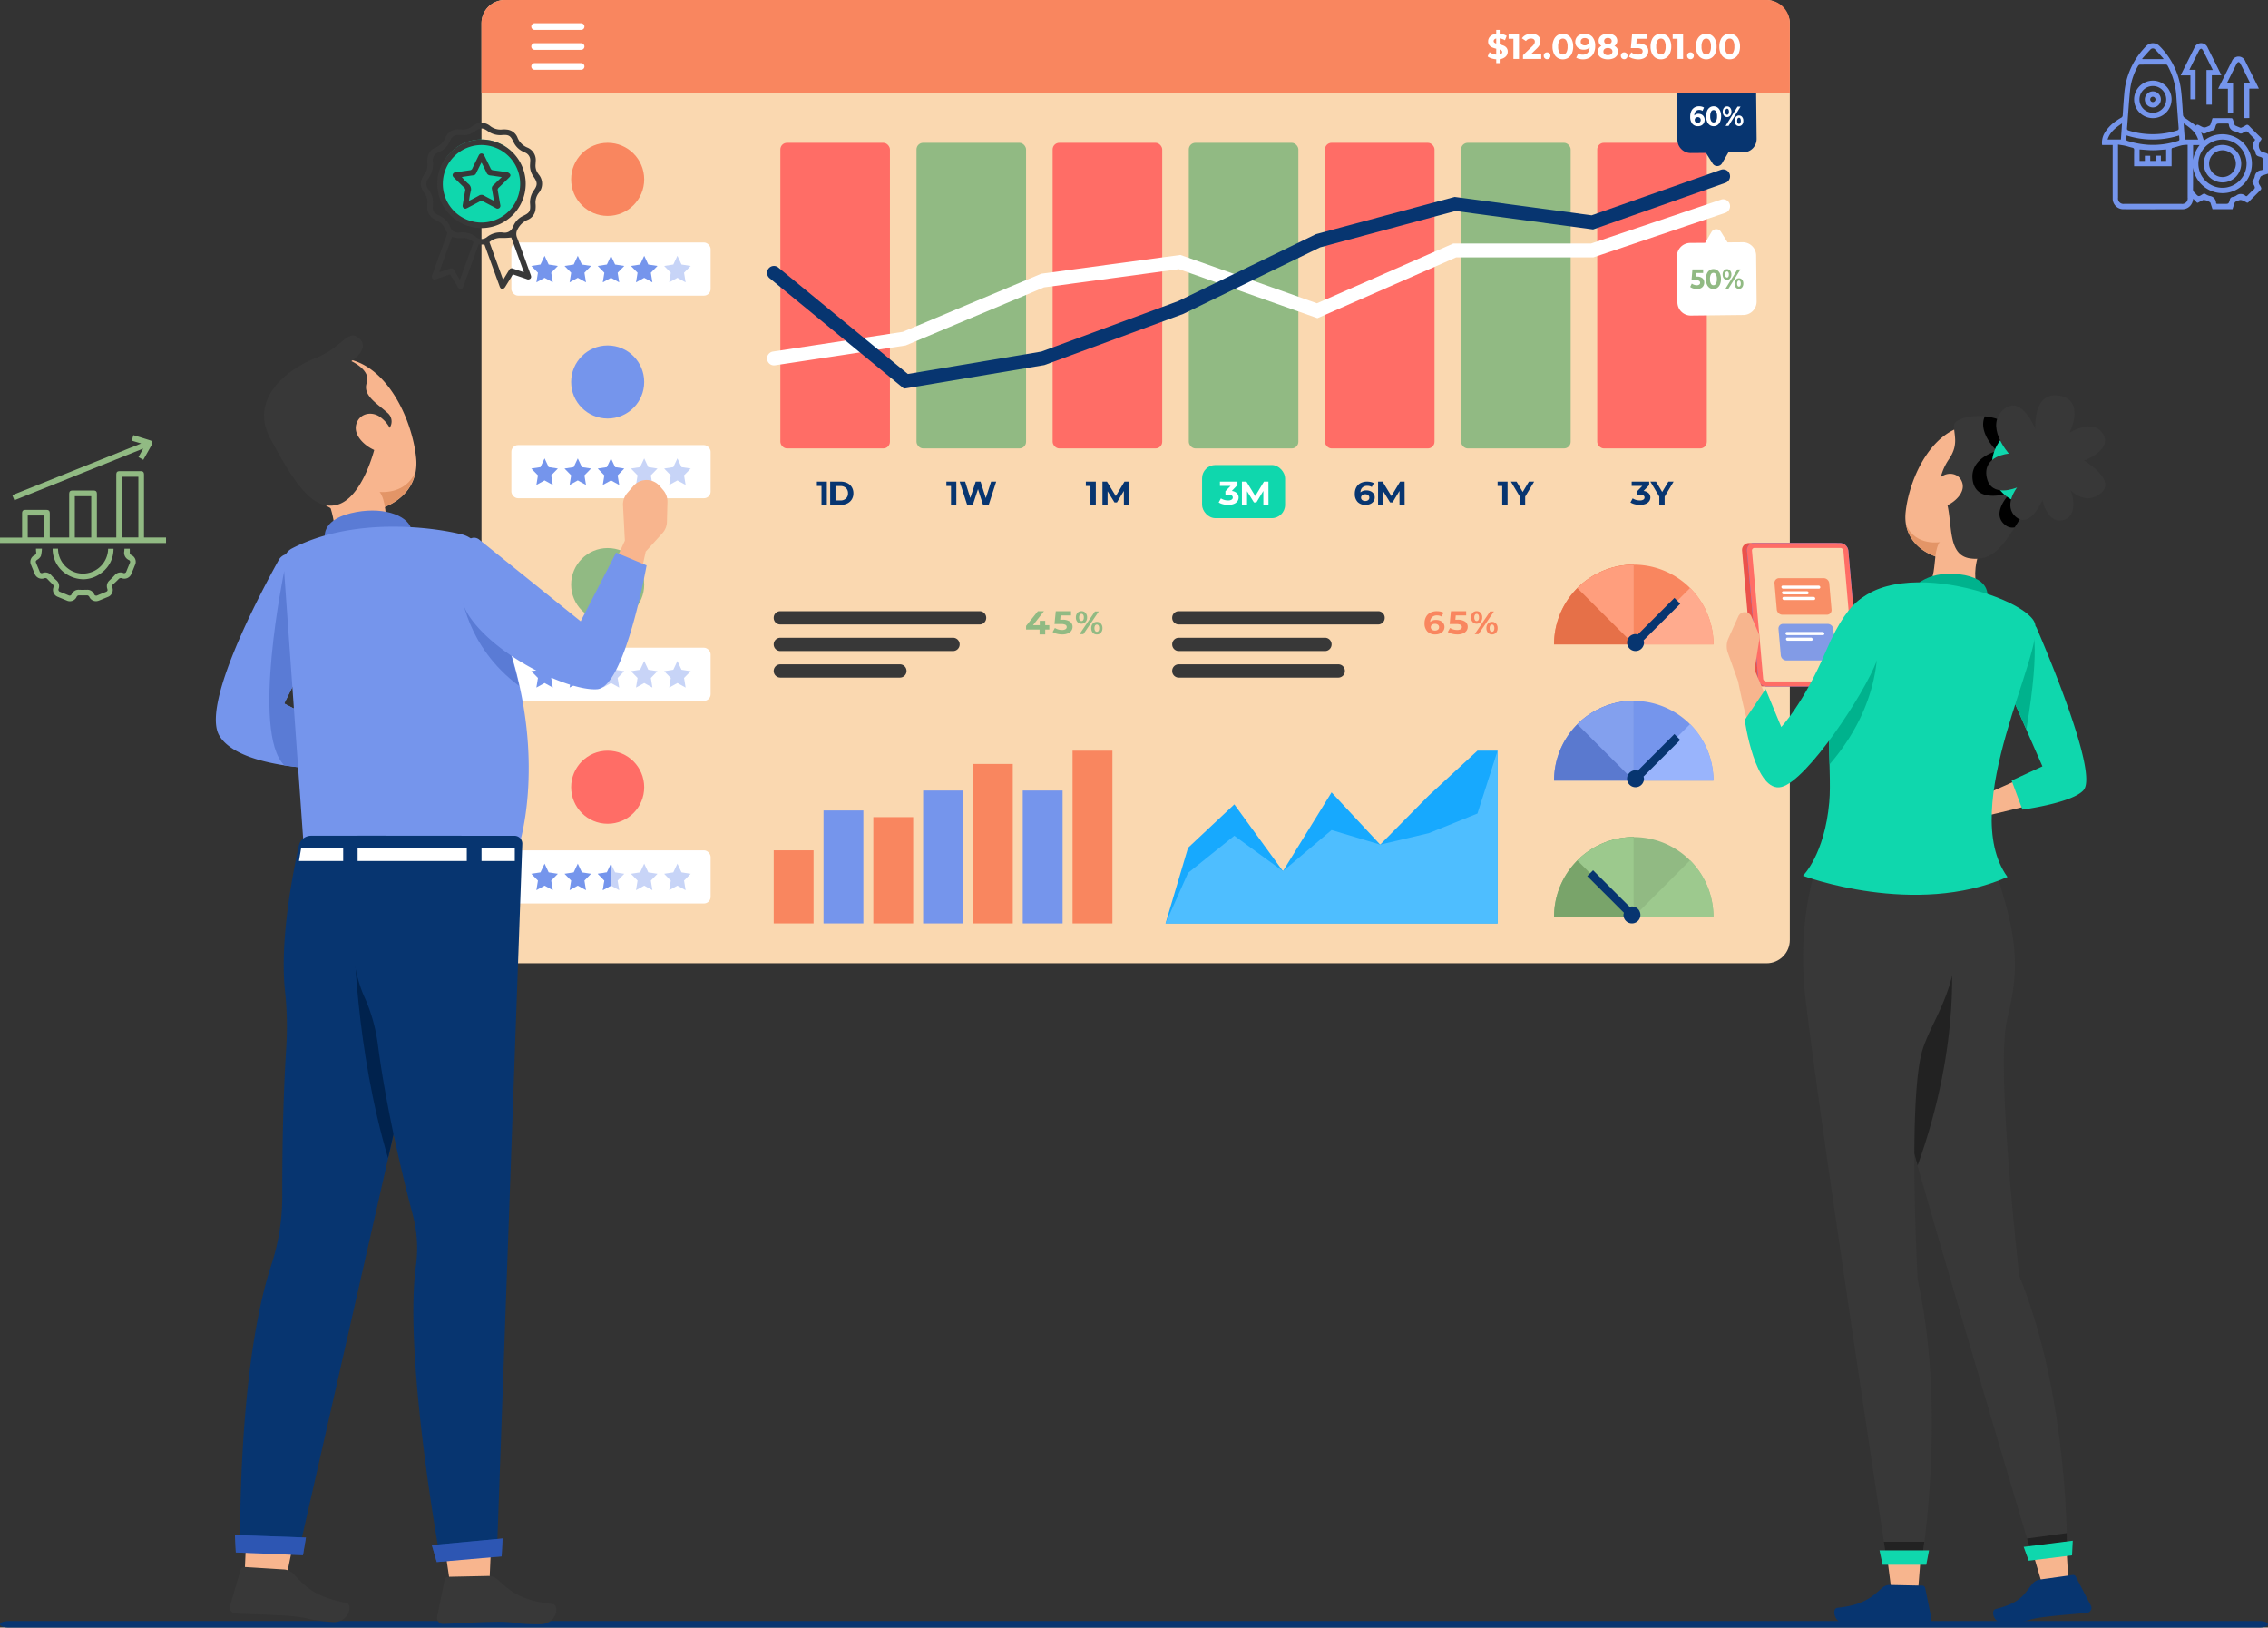 <svg xmlns="http://www.w3.org/2000/svg" width="683" height="490" viewBox="0 0 683 490">
  <rect x="0" y="0" width="683" height="490" fill="#333333" stroke="none"/>
  <g id="Group_19390" data-name="Group 19390" transform="translate(-960 -2893)">
    <g id="Group_19365" data-name="Group 19365" transform="translate(960 3381)">
      <path id="Path_18641" data-name="Path 18641" d="M1051.074,1667.811h-677.7c-1.387,0-2.6.4-2.689.933-.1.583,1.1,1.067,2.6,1.067h677.789c1.439,0,2.606-.448,2.606-1h0C1053.68,1668.259,1052.513,1667.811,1051.074,1667.811Z" transform="translate(-370.68 -1667.811)" fill="#073570"/>
    </g>
    <path id="Union_363" data-name="Union 363" d="M-5503.08,7777.733a.813.813,0,0,0-.819-.5c-.746.021-1.494.02-2.24,0a.788.788,0,0,0-.787.468,2.247,2.247,0,0,1-3.049,1.066q-1.279-.516-2.549-1.052a2.249,2.249,0,0,1-1.39-2.873.856.856,0,0,0-.274-.97c-.533-.5-1.043-1.018-1.539-1.55a.8.8,0,0,0-.885-.25,2.265,2.265,0,0,1-2.979-1.436c-.354-.847-.71-1.694-1.048-2.548a2.2,2.2,0,0,1,1.069-2.954.8.8,0,0,0,.463-.932c-.049-.32-.041-.649-.06-1.028h1.787a10.731,10.731,0,0,1-.294,2.209,2.719,2.719,0,0,1-1.043,1.093c-.5.356-.614.51-.391,1.061.339.835.7,1.662,1.037,2.5a.668.668,0,0,0,.946.442,2.3,2.3,0,0,1,2.586.72c.468.512.966,1,1.475,1.468a2.265,2.265,0,0,1,.732,2.534.69.69,0,0,0,.45.989q1.255.5,2.5,1.031a.669.669,0,0,0,.981-.361,2.246,2.246,0,0,1,2.245-1.3c.764.023,1.529.017,2.292,0a2.227,2.227,0,0,1,2.2,1.288.687.687,0,0,0,1.014.385c.829-.355,1.67-.681,2.5-1.027.537-.224.63-.42.463-.968a2.286,2.286,0,0,1,.671-2.507c.542-.513,1.067-1.043,1.58-1.585a2.263,2.263,0,0,1,2.506-.673.686.686,0,0,0,.985-.451c.334-.837.686-1.667,1.039-2.5.169-.394.128-.725-.278-.923a2.388,2.388,0,0,1-1.389-2.652c.025-.238.034-.479.052-.746h1.6c0,.365.019.724,0,1.079a.789.789,0,0,0,.484.829,2.217,2.217,0,0,1,1.09,2.991c-.353.886-.714,1.768-1.09,2.644a2.247,2.247,0,0,1-2.851,1.347.891.891,0,0,0-1.018.273c-.5.524-1.037,1.025-1.588,1.5a.808.808,0,0,0-.282.959,2.26,2.26,0,0,1-1.4,2.912c-.846.359-1.7.707-2.55,1.049a2.71,2.71,0,0,1-1.01.209A2.17,2.17,0,0,1-5503.08,7777.733Zm-6.033-6.38a9,9,0,0,1-5.038-8.175h1.623a7.538,7.538,0,0,0,3.01,5.979,7.322,7.322,0,0,0,4.924,1.514,7.592,7.592,0,0,0,7.154-7.466h1.626a8.858,8.858,0,0,1-3.5,7.151,9.045,9.045,0,0,1-5.568,2.033A9.713,9.713,0,0,1-5509.113,7771.353Zm-20.886-9.871v-1.622h6.649v-.61q0-3.308,0-6.615c0-.857.265-1.125,1.113-1.126q3.05,0,6.1,0c.857,0,1.128.267,1.129,1.111q0,3.308,0,6.615v.583h5.84v-.6q0-6.173,0-12.345c0-.959.24-1.2,1.2-1.2q3.024,0,6.048,0c.819,0,1.1.276,1.1,1.09q0,6.2,0,12.4v.659h5.84v-.633q0-9.063,0-18.126c0-.992.23-1.222,1.227-1.222q3,0,6,0c.852,0,1.12.267,1.12,1.12q0,9.089,0,18.178v.681H-5480v1.664Zm22.53-1.662h4.941v-12.437h-4.941Zm-14.176-.018h4.943v-6.6h-4.943Zm28.367,0h4.944V7741.53h-4.944Zm-33.023-12.734,38.814-15.558-2.833-.851.483-1.66c1.738.539,3.445,1.054,5.141,1.6a.767.767,0,0,1,.478,1.134c-.851,1.566-1.737,3.114-2.632,4.708l-1.452-.833,1.432-2.568-38.8,15.564Z" transform="translate(6490 -4705)" fill="#91ba83"/>
    <g id="Group_19386" data-name="Group 19386" transform="translate(9)">
      <rect id="Rectangle_5419" data-name="Rectangle 5419" width="394" height="290" rx="7" transform="translate(1096 2893)" fill="#fad8b0"/>
      <g id="Group_19380" data-name="Group 19380" transform="translate(0 4)">
        <circle id="Ellipse_766" data-name="Ellipse 766" cx="11" cy="11" r="11" transform="translate(1123 2932)" fill="#f9865f"/>
        <rect id="Rectangle_5429" data-name="Rectangle 5429" width="60" height="16" rx="2" transform="translate(1105 2962)" fill="#fff"/>
        <path id="Path_19531" data-name="Path 19531" d="M132.734,142.585l-2.472,1.367.472-2.894-2-2.05,2.764-.422,1.236-2.633,1.236,2.633,2.764.422-2,2.05.472,2.894Z" transform="translate(982.267 2830.048)" fill="#7595ec"/>
        <path id="Path_19682" data-name="Path 19682" d="M132.734,142.585l-2.472,1.367.472-2.894-2-2.05,2.764-.422,1.236-2.633,1.236,2.633,2.764.422-2,2.05.472,2.894Z" transform="translate(1002.267 2830.048)" fill="#7595ec"/>
        <path id="Path_19680" data-name="Path 19680" d="M132.734,142.585l-2.472,1.367.472-2.894-2-2.05,2.764-.422,1.236-2.633,1.236,2.633,2.764.422-2,2.05.472,2.894Z" transform="translate(992.267 2830.048)" fill="#7595ec"/>
        <path id="Path_19681" data-name="Path 19681" d="M132.734,142.585l-2.472,1.367.472-2.894-2-2.05,2.764-.422,1.236-2.633,1.236,2.633,2.764.422-2,2.05.472,2.894Z" transform="translate(1012.267 2830.048)" fill="#7595ec"/>
        <path id="Path_19683" data-name="Path 19683" d="M132.734,142.585l-2.472,1.367.472-2.894-2-2.05,2.764-.422,1.236-2.633,1.236,2.633,2.764.422-2,2.05.472,2.894Z" transform="translate(1022.267 2830.048)" fill="#7595ec" opacity="0.4"/>
      </g>
      <g id="Group_19381" data-name="Group 19381" transform="translate(0 65)">
        <circle id="Ellipse_766-2" data-name="Ellipse 766" cx="11" cy="11" r="11" transform="translate(1123 2932)" fill="#7595ec"/>
        <rect id="Rectangle_5429-2" data-name="Rectangle 5429" width="60" height="16" rx="2" transform="translate(1105 2962)" fill="#fff"/>
        <path id="Path_19531-2" data-name="Path 19531" d="M132.734,142.585l-2.472,1.367.472-2.894-2-2.05,2.764-.422,1.236-2.633,1.236,2.633,2.764.422-2,2.05.472,2.894Z" transform="translate(982.267 2830.048)" fill="#7595ec"/>
        <path id="Path_19682-2" data-name="Path 19682" d="M132.734,142.585l-2.472,1.367.472-2.894-2-2.05,2.764-.422,1.236-2.633,1.236,2.633,2.764.422-2,2.05.472,2.894Z" transform="translate(1002.267 2830.048)" fill="#7595ec"/>
        <path id="Path_19680-2" data-name="Path 19680" d="M132.734,142.585l-2.472,1.367.472-2.894-2-2.05,2.764-.422,1.236-2.633,1.236,2.633,2.764.422-2,2.05.472,2.894Z" transform="translate(992.267 2830.048)" fill="#7595ec"/>
        <path id="Path_19681-2" data-name="Path 19681" d="M132.734,142.585l-2.472,1.367.472-2.894-2-2.05,2.764-.422,1.236-2.633,1.236,2.633,2.764.422-2,2.05.472,2.894Z" transform="translate(1012.267 2830.048)" fill="#c8d4f7"/>
        <path id="Path_19683-2" data-name="Path 19683" d="M132.734,142.585l-2.472,1.367.472-2.894-2-2.05,2.764-.422,1.236-2.633,1.236,2.633,2.764.422-2,2.05.472,2.894Z" transform="translate(1022.267 2830.048)" fill="#7595ec" opacity="0.4"/>
      </g>
      <g id="Group_19382" data-name="Group 19382" transform="translate(0 126)">
        <circle id="Ellipse_766-3" data-name="Ellipse 766" cx="11" cy="11" r="11" transform="translate(1123 2932)" fill="#91ba83"/>
        <rect id="Rectangle_5429-3" data-name="Rectangle 5429" width="60" height="16" rx="2" transform="translate(1105 2962)" fill="#fff"/>
        <path id="Path_19531-3" data-name="Path 19531" d="M132.734,142.585l-2.472,1.367.472-2.894-2-2.05,2.764-.422,1.236-2.633,1.236,2.633,2.764.422-2,2.05.472,2.894Z" transform="translate(982.267 2830.048)" fill="#7595ec"/>
        <path id="Path_19682-3" data-name="Path 19682" d="M132.734,142.585l-2.472,1.367.472-2.894-2-2.05,2.764-.422,1.236-2.633,1.236,2.633,2.764.422-2,2.05.472,2.894Z" transform="translate(1002.267 2830.048)" fill="#c8d4f7"/>
        <path id="Path_19680-3" data-name="Path 19680" d="M132.734,142.585l-2.472,1.367.472-2.894-2-2.05,2.764-.422,1.236-2.633,1.236,2.633,2.764.422-2,2.05.472,2.894Z" transform="translate(992.267 2830.048)" fill="#7595ec"/>
        <path id="Path_19681-3" data-name="Path 19681" d="M132.734,142.585l-2.472,1.367.472-2.894-2-2.05,2.764-.422,1.236-2.633,1.236,2.633,2.764.422-2,2.05.472,2.894Z" transform="translate(1012.267 2830.048)" fill="#c8d4f7"/>
        <path id="Path_19683-3" data-name="Path 19683" d="M132.734,142.585l-2.472,1.367.472-2.894-2-2.05,2.764-.422,1.236-2.633,1.236,2.633,2.764.422-2,2.05.472,2.894Z" transform="translate(1022.267 2830.048)" fill="#7595ec" opacity="0.4"/>
      </g>
      <g id="Group_19383" data-name="Group 19383" transform="translate(0 187)">
        <circle id="Ellipse_766-4" data-name="Ellipse 766" cx="11" cy="11" r="11" transform="translate(1123 2932)" fill="#ff6d66"/>
        <rect id="Rectangle_5429-4" data-name="Rectangle 5429" width="60" height="16" rx="2" transform="translate(1105 2962)" fill="#fff"/>
        <path id="Path_19531-4" data-name="Path 19531" d="M132.734,142.585l-2.472,1.367.472-2.894-2-2.05,2.764-.422,1.236-2.633,1.236,2.633,2.764.422-2,2.05.472,2.894Z" transform="translate(982.267 2830.048)" fill="#7595ec"/>
        <path id="Path_19682-4" data-name="Path 19682" d="M132.734,142.585l-2.472,1.367.472-2.894-2-2.05,2.764-.422,1.236-2.633,1.236,2.633,2.764.422-2,2.05.472,2.894Z" transform="translate(1002.267 2830.048)" fill="#c8d4f7"/>
        <path id="Path_19680-4" data-name="Path 19680" d="M132.734,142.585l-2.472,1.367.472-2.894-2-2.05,2.764-.422,1.236-2.633,1.236,2.633,2.764.422-2,2.05.472,2.894Z" transform="translate(992.267 2830.048)" fill="#7595ec"/>
        <path id="Path_19681-4" data-name="Path 19681" d="M132.734,142.585l-2.472,1.367.472-2.894-2-2.05,2.764-.422,1.236-2.633,1.236,2.633,2.764.422-2,2.05.472,2.894Z" transform="translate(1012.267 2830.048)" fill="#c8d4f7"/>
        <path id="Path_19683-4" data-name="Path 19683" d="M132.734,142.585l-2.472,1.367.472-2.894-2-2.05,2.764-.422,1.236-2.633,1.236,2.633,2.764.422-2,2.05.472,2.894Z" transform="translate(1022.267 2830.048)" fill="#7595ec" opacity="0.4"/>
        <path id="Path_19684" data-name="Path 19684" d="M147.426,267.677l-2.472,1.367.472-2.894-2-2.05,2.764-.422,1.236-2.633Z" transform="translate(987.574 2704.956)" fill="#7595ec"/>
      </g>
      <g id="Group_19368" data-name="Group 19368">
        <path id="Union_368" data-name="Union 368" d="M-5526,7736v-7h3.163a4.439,4.439,0,0,1,2,.435,3.267,3.267,0,0,1,1.351,1.225,3.451,3.451,0,0,1,.481,1.84,3.462,3.462,0,0,1-.481,1.841,3.265,3.265,0,0,1-1.351,1.223,4.413,4.413,0,0,1-2,.437Zm1.609-1.332h1.474a2.323,2.323,0,0,0,1.664-.584,2.068,2.068,0,0,0,.621-1.584,2.074,2.074,0,0,0-.621-1.586,2.321,2.321,0,0,0-1.664-.584h-1.474Zm-4.219,1.332v-5.7H-5530V7729h3v7Z" transform="translate(6727.001 -4691)" fill="#073570"/>
        <path id="Union_369" data-name="Union 369" d="M-5518.961,7736l-1.515-4.741-1.563,4.741h-1.7l-2.26-7h1.65l1.553,4.922,1.623-4.922h1.474l1.572,4.958,1.6-4.958H-5515l-2.252,7Zm-9.647,0v-5.7H-5530V7729h3v7Z" transform="translate(6766.001 -4691)" fill="#073570"/>
        <path id="Union_370" data-name="Union 370" d="M-5518.541,7736l-.012-4.2-2.087,3.459h-.742l-2.077-3.368V7736H-5525v-7h1.359l2.656,4.349,2.615-4.349h1.352l.017,7Zm-10.068,0v-5.7H-5530V7729h3v7Z" transform="translate(6808.001 -4691)" fill="#073570"/>
        <path id="Union_372" data-name="Union 372" d="M-5523.309,7736v-2.5L-5526,7729h1.708l1.856,3.11,1.858-3.11H-5519l-2.7,4.52V7736Zm-5.3,0v-5.7H-5530V7729h3v7Z" transform="translate(6932.001 -4691)" fill="#073570"/>
        <path id="Union_374" data-name="Union 374" d="M-5521.309,7736v-2.5L-5524,7729h1.708l1.856,3.11,1.856-3.11H-5517l-2.7,4.52V7736Zm-7.381-.192a4.258,4.258,0,0,1-1.311-.545l.68-1.221a3.437,3.437,0,0,0,1,.46,4.225,4.225,0,0,0,1.157.161,1.959,1.959,0,0,0,1.033-.231.726.726,0,0,0,.378-.654q0-.844-1.412-.844h-.8v-1.052l1.551-1.6h-3.211V7729h5.279v1.033l-1.7,1.769a2.654,2.654,0,0,1,1.518.673,1.768,1.768,0,0,1,.528,1.3,1.919,1.919,0,0,1-.345,1.107,2.351,2.351,0,0,1-1.05.812,4.384,4.384,0,0,1-1.728.3A6.422,6.422,0,0,1-5528.69,7735.808Z" transform="translate(6972.001 -4691)" fill="#073570"/>
        <path id="Union_373" data-name="Union 373" d="M-5516.541,7736l-.01-4.2-2.089,3.459h-.74l-2.08-3.368V7736H-5523v-7h1.359l2.658,4.349,2.615-4.349h1.349l.02,7Zm-12.6-.87a3.4,3.4,0,0,1-.862-2.485,3.9,3.9,0,0,1,.47-1.972,3.062,3.062,0,0,1,1.3-1.247,4.22,4.22,0,0,1,1.938-.427,5.093,5.093,0,0,1,1.114.121,3.211,3.211,0,0,1,.909.343l-.622,1.151a2.514,2.514,0,0,0-1.361-.34,2.065,2.065,0,0,0-1.464.5,2.024,2.024,0,0,0-.583,1.462,2.539,2.539,0,0,1,1.8-.6,3.043,3.043,0,0,1,1.268.26,2.18,2.18,0,0,1,.9.74,1.9,1.9,0,0,1,.332,1.109,2,2,0,0,1-.363,1.188,2.34,2.34,0,0,1-.992.789,3.458,3.458,0,0,1-1.4.275A3.207,3.207,0,0,1-5529.139,7735.131Zm1.371-2.037a.9.9,0,0,0-.354.732.889.889,0,0,0,.344.722,1.42,1.42,0,0,0,.934.282,1.362,1.362,0,0,0,.878-.27.89.89,0,0,0,.335-.734.91.91,0,0,0-.335-.742,1.372,1.372,0,0,0-.9-.276A1.4,1.4,0,0,0-5527.768,7733.094Z" transform="translate(6889.001 -4691)" fill="#073570"/>
        <g id="Group_19367" data-name="Group 19367" transform="translate(0 -2)">
          <rect id="Rectangle_5428" data-name="Rectangle 5428" width="25" height="16" rx="4" transform="translate(1313 3035)" fill="#0fd7ad"/>
          <path id="Union_371" data-name="Union 371" d="M-5516.541,7736l-.01-4.2-2.089,3.459h-.74l-2.08-3.368V7736H-5523v-7h1.361l2.656,4.349,2.615-4.349h1.347l.021,7Zm-12.15-.192a4.258,4.258,0,0,1-1.311-.545l.68-1.221a3.461,3.461,0,0,0,1,.46,4.225,4.225,0,0,0,1.157.161,1.971,1.971,0,0,0,1.035-.231.728.728,0,0,0,.376-.654q0-.844-1.412-.844h-.8v-1.052l1.551-1.6h-3.209V7729h5.277v1.033l-1.7,1.769a2.648,2.648,0,0,1,1.518.673,1.768,1.768,0,0,1,.528,1.3,1.919,1.919,0,0,1-.345,1.107,2.351,2.351,0,0,1-1.05.812,4.377,4.377,0,0,1-1.728.3A6.422,6.422,0,0,1-5528.69,7735.808Z" transform="translate(6848.001 -4689)" fill="#fff"/>
        </g>
        <rect id="Rectangle_5421" data-name="Rectangle 5421" width="33" height="92" rx="2" transform="translate(1186 2936)" fill="#ff6d66"/>
        <rect id="Rectangle_5422" data-name="Rectangle 5422" width="33" height="92" rx="2" transform="translate(1227 2936)" fill="#91ba83"/>
        <rect id="Rectangle_5423" data-name="Rectangle 5423" width="33" height="92" rx="2" transform="translate(1268 2936)" fill="#ff6d66"/>
        <rect id="Rectangle_5424" data-name="Rectangle 5424" width="33" height="92" rx="2" transform="translate(1309 2936)" fill="#91ba83"/>
        <rect id="Rectangle_5425" data-name="Rectangle 5425" width="33" height="92" rx="2" transform="translate(1350 2936)" fill="#ff6d66"/>
        <rect id="Rectangle_5426" data-name="Rectangle 5426" width="33" height="92" rx="2" transform="translate(1391 2936)" fill="#91ba83"/>
        <rect id="Rectangle_5427" data-name="Rectangle 5427" width="33" height="92" rx="2" transform="translate(1432 2936)" fill="#ff6d66"/>
        <g id="Group_19326" data-name="Group 19326" transform="translate(1182 2953)">
          <path id="Path_19529" data-name="Path 19529" d="M178.051,175.584h0a2.091,2.091,0,0,1,1.741-2.383l39.11-5.936,41.7-17.5,41.9-5.653,41.114,14.558,41.059-18h41.5l39.128-13.2a2.065,2.065,0,0,1,2.618,1.324v0a2.1,2.1,0,0,1-1.308,2.649l-39.766,13.41H385.53l-41.759,18.308L302.064,148.4l-40.649,5.483L219.768,171.37l-39.363,5.973A2.075,2.075,0,0,1,178.051,175.584Z" transform="translate(-178.027 -127.367)" fill="#fff"/>
        </g>
        <g id="Group_19327" data-name="Group 19327" transform="translate(1182 2944)">
          <path id="Path_19530" data-name="Path 19530" d="M218.957,187.352,178.489,154.1a2.09,2.09,0,0,1-.294-2.926h0a2.06,2.06,0,0,1,2.908-.3l39.021,32.063,40.232-6.747,41.164-15.186,41.524-20.164,41.743-11.2,41.264,5.536,38.929-13.709a2.063,2.063,0,0,1,2.633,1.276h0a2.084,2.084,0,0,1-1.268,2.651l-39.861,14.037-41.427-5.558L344.3,144.813l-41.169,20.02-41.905,15.433Z" transform="translate(-177.73 -121.352)" fill="#073570"/>
        </g>
        <g id="Group_19340" data-name="Group 19340" transform="translate(1456.351 2917.404)">
          <path id="Path_19573" data-name="Path 19573" d="M381.815,102.86l-15.929.177a4.029,4.029,0,0,0-3.92,4.128l.144,13.727a4.024,4.024,0,0,0,3.995,4.04l4.607-.036,1.991,3.172a1.654,1.654,0,0,0,2.853-.049l1.894-3.256,4.582-.036a4.029,4.029,0,0,0,3.933-4.128l-.144-13.7A4.021,4.021,0,0,0,381.815,102.86Z" transform="translate(-362.316 -103.264)" fill="#073570"/>
          <path id="Union_366" data-name="Union 366" d="M-6980.468,4817.241a2.364,2.364,0,0,1-.8-1.034,4.071,4.071,0,0,1-.29-1.61,4.084,4.084,0,0,1,.29-1.613,2.323,2.323,0,0,1,.8-1.03,2,2,0,0,1,1.166-.358,2,2,0,0,1,1.168.358,2.316,2.316,0,0,1,.8,1.03,4.075,4.075,0,0,1,.291,1.613,4.062,4.062,0,0,1-.291,1.61,2.357,2.357,0,0,1-.8,1.034,2.013,2.013,0,0,1-1.168.354A2.01,2.01,0,0,1-6980.468,4817.241Zm.418-4.055a2.806,2.806,0,0,0-.274,1.411,2.791,2.791,0,0,0,.274,1.407.837.837,0,0,0,.747.458.843.843,0,0,0,.756-.458,2.785,2.785,0,0,0,.275-1.407,2.8,2.8,0,0,0-.275-1.411.844.844,0,0,0-.756-.454A.838.838,0,0,0-6980.05,4813.187Zm-5.677,3.664a3.228,3.228,0,0,1-.624-2.128,3.861,3.861,0,0,1,.339-1.69,2.424,2.424,0,0,1,.946-1.07,2.656,2.656,0,0,1,1.4-.366,3.039,3.039,0,0,1,.808.105,2.02,2.02,0,0,1,.659.292l-.45.986a1.614,1.614,0,0,0-.987-.29,1.358,1.358,0,0,0-1.06.432,1.92,1.92,0,0,0-.422,1.252,1.669,1.669,0,0,1,1.3-.513,1.891,1.891,0,0,1,.917.222,1.657,1.657,0,0,1,.655.636,1.844,1.844,0,0,1,.24.947,1.96,1.96,0,0,1-.261,1.019,1.768,1.768,0,0,1-.721.675,2.134,2.134,0,0,1-1.01.236A2.13,2.13,0,0,1-6985.727,4816.85Zm.992-1.744a.834.834,0,0,0-.255.626.833.833,0,0,0,.249.622.945.945,0,0,0,.679.237.885.885,0,0,0,.636-.229.837.837,0,0,0,.241-.63.849.849,0,0,0-.241-.634.9.9,0,0,0-.653-.235A.919.919,0,0,0-6984.735,4815.106Zm12.4,2.261a1.273,1.273,0,0,1-.462-.557,2.029,2.029,0,0,1-.167-.848,2.017,2.017,0,0,1,.167-.845,1.261,1.261,0,0,1,.462-.559,1.209,1.209,0,0,1,.674-.195,1.171,1.171,0,0,1,.943.436,1.748,1.748,0,0,1,.363,1.162,1.75,1.75,0,0,1-.363,1.166,1.17,1.17,0,0,1-.943.435A1.2,1.2,0,0,1-6972.332,4817.368Zm.276-2.091a1.249,1.249,0,0,0-.151.686,1.253,1.253,0,0,0,.151.689.454.454,0,0,0,.4.233.455.455,0,0,0,.4-.238,1.315,1.315,0,0,0,.147-.685,1.3,1.3,0,0,0-.147-.681.452.452,0,0,0-.4-.238A.457.457,0,0,0-6972.056,4815.276Zm-3.636,2.219,3.6-5.8h.9l-3.6,5.8Zm-.485-3.1a1.758,1.758,0,0,1-.366-1.164,1.767,1.767,0,0,1,.366-1.164,1.178,1.178,0,0,1,.944-.434,1.165,1.165,0,0,1,.94.434,1.765,1.765,0,0,1,.363,1.164,1.757,1.757,0,0,1-.363,1.164,1.16,1.16,0,0,1-.94.437A1.173,1.173,0,0,1-6976.176,4814.392Zm.546-1.847a1.272,1.272,0,0,0-.151.684,1.286,1.286,0,0,0,.151.686.455.455,0,0,0,.4.235.452.452,0,0,0,.4-.233,1.3,1.3,0,0,0,.146-.687,1.3,1.3,0,0,0-.146-.687.45.45,0,0,0-.4-.231A.455.455,0,0,0-6975.63,4812.545Z" transform="translate(6990 -4804)" fill="#fff"/>
        </g>
        <g id="Group_19366" data-name="Group 19366">
          <path id="Path_19577" data-name="Path 19577" d="M366.147,159.417l15.927-.178a4.026,4.026,0,0,0,3.92-4.127l-.144-13.727a4.022,4.022,0,0,0-3.993-4.04l-4.609.036-1.991-3.174a1.654,1.654,0,0,0-2.851.051l-1.9,3.256-4.581.036A4.028,4.028,0,0,0,362,141.678l.144,13.7A4.023,4.023,0,0,0,366.147,159.417Z" transform="translate(1094.005 2828.583)" fill="#fff"/>
          <path id="Union_367" data-name="Union 367" d="M-5524.182,7734.644a2.358,2.358,0,0,1-.805-1.032,4.065,4.065,0,0,1-.291-1.612,4.059,4.059,0,0,1,.291-1.61,2.342,2.342,0,0,1,.805-1.032,2.013,2.013,0,0,1,1.173-.356,2.009,2.009,0,0,1,1.175.356,2.332,2.332,0,0,1,.806,1.032,4.058,4.058,0,0,1,.292,1.61,4.064,4.064,0,0,1-.292,1.612,2.349,2.349,0,0,1-.806,1.032,2.016,2.016,0,0,1-1.175.356A2.02,2.02,0,0,1-5524.182,7734.644Zm.422-4.055a2.8,2.8,0,0,0-.279,1.41,2.788,2.788,0,0,0,.279,1.409.835.835,0,0,0,.75.455.849.849,0,0,0,.763-.455,2.794,2.794,0,0,0,.275-1.409,2.8,2.8,0,0,0-.275-1.41.853.853,0,0,0-.763-.453A.838.838,0,0,0-5523.759,7730.589Zm-5.324,4.25a2.786,2.786,0,0,1-.917-.46l.484-1.03a2.175,2.175,0,0,0,.7.386,2.44,2.44,0,0,0,.811.138,1.167,1.167,0,0,0,.724-.2.648.648,0,0,0,.267-.553.643.643,0,0,0-.278-.566,1.758,1.758,0,0,0-.955-.19h-1.355l.271-3.264h3.23v1.076h-2.21l-.083,1.1h.434a2.384,2.384,0,0,1,1.653.489,1.687,1.687,0,0,1,.534,1.31,1.96,1.96,0,0,1-.242.965,1.749,1.749,0,0,1-.737.7,2.611,2.611,0,0,1-1.224.263A3.838,3.838,0,0,1-5529.083,7734.839Zm13.089-.067a1.267,1.267,0,0,1-.466-.558,2,2,0,0,1-.167-.848,2,2,0,0,1,.167-.846,1.257,1.257,0,0,1,.466-.558,1.189,1.189,0,0,1,.677-.2,1.194,1.194,0,0,1,.95.435,1.75,1.75,0,0,1,.366,1.164,1.745,1.745,0,0,1-.366,1.165,1.194,1.194,0,0,1-.95.435A1.2,1.2,0,0,1-5515.994,7734.772Zm.276-2.09a1.24,1.24,0,0,0-.153.685,1.246,1.246,0,0,0,.153.687.458.458,0,0,0,.4.235.464.464,0,0,0,.4-.237,1.318,1.318,0,0,0,.147-.685,1.31,1.31,0,0,0-.147-.683.462.462,0,0,0-.4-.237A.456.456,0,0,0-5515.717,7732.682Zm-3.656,2.219,3.618-5.8h.9l-3.62,5.8Zm-.49-3.105a1.754,1.754,0,0,1-.368-1.163,1.763,1.763,0,0,1,.368-1.164,1.18,1.18,0,0,1,.951-.437,1.172,1.172,0,0,1,.946.437,1.761,1.761,0,0,1,.364,1.164,1.753,1.753,0,0,1-.364,1.163,1.169,1.169,0,0,1-.946.437A1.178,1.178,0,0,1-5519.863,7731.8Zm.55-1.846a1.253,1.253,0,0,0-.151.683,1.264,1.264,0,0,0,.151.685.454.454,0,0,0,.4.235.457.457,0,0,0,.406-.231,1.307,1.307,0,0,0,.147-.688,1.31,1.31,0,0,0-.147-.688.457.457,0,0,0-.406-.231A.458.458,0,0,0-5519.313,7729.95Z" transform="translate(6990 -4755)" fill="#91ba83"/>
        </g>
      </g>
      <g id="Group_19379" data-name="Group 19379">
        <g id="Group_19377" data-name="Group 19377">
          <g id="Group_19376" data-name="Group 19376" transform="translate(1)">
            <rect id="Rectangle_5433" data-name="Rectangle 5433" width="12" height="22" transform="translate(1183 3149)" fill="#f9865f"/>
            <rect id="Rectangle_5434" data-name="Rectangle 5434" width="12" height="32" transform="translate(1213 3139)" fill="#f9865f"/>
            <rect id="Rectangle_5435" data-name="Rectangle 5435" width="12" height="48" transform="translate(1243 3123)" fill="#f9865f"/>
            <rect id="Rectangle_5436" data-name="Rectangle 5436" width="12" height="34" transform="translate(1198 3137)" fill="#7595ec"/>
            <rect id="Rectangle_5437" data-name="Rectangle 5437" width="12" height="40" transform="translate(1228 3131)" fill="#7595ec"/>
            <rect id="Rectangle_5438" data-name="Rectangle 5438" width="12" height="40" transform="translate(1258 3131)" fill="#7595ec"/>
            <rect id="Rectangle_5442" data-name="Rectangle 5442" width="12" height="52" transform="translate(1273 3119)" fill="#f9865f"/>
          </g>
          <g id="Group_19373" data-name="Group 19373">
            <path id="Path_19552" data-name="Path 19552" d="M358.811,284.241h-100l6.772-22.764L279.522,248.4l14.644,20.111,14.644-23.72,14.644,15.73,14.644-14.8,14.644-13.483h6.067Z" transform="translate(1043.189 2886.759)" fill="#17a9fe"/>
            <path id="Path_19553" data-name="Path 19553" d="M358.811,284.241h-100l6.772-15.2,13.939-11.187,14.644,10.656,14.644-12.374,14.644,4.385L338.1,257.07l14.644-5.92,6.067-18.909Z" transform="translate(1043.189 2886.759)" fill="#4ebeff"/>
          </g>
        </g>
        <g id="Group_19378" data-name="Group 19378">
          <g id="Group_19374" data-name="Group 19374" transform="translate(1 -1)">
            <path id="Union_376" data-name="Union 376" d="M-5510.561,7735.77a1.548,1.548,0,0,1-.6-.658,2.227,2.227,0,0,1-.214-1,2.22,2.22,0,0,1,.214-1,1.565,1.565,0,0,1,.6-.66,1.679,1.679,0,0,1,.87-.229,1.587,1.587,0,0,1,1.221.513,1.956,1.956,0,0,1,.47,1.375,1.947,1.947,0,0,1-.47,1.373,1.589,1.589,0,0,1-1.221.515A1.662,1.662,0,0,1-5510.561,7735.77Zm.355-2.468a1.4,1.4,0,0,0-.194.812,1.4,1.4,0,0,0,.194.812.6.6,0,0,0,.515.274.6.6,0,0,0,.52-.278,1.444,1.444,0,0,0,.19-.808,1.422,1.422,0,0,0-.19-.806.594.594,0,0,0-.52-.279A.6.6,0,0,0-5510.206,7733.3Zm-11.488,2.506a4.182,4.182,0,0,1-1.307-.547l.689-1.217a3.467,3.467,0,0,0,.988.457,4.1,4.1,0,0,0,1.151.163,1.945,1.945,0,0,0,1.031-.235.743.743,0,0,0,.378-.66.724.724,0,0,0-.394-.668,2.913,2.913,0,0,0-1.359-.227h-1.924l.386-3.874h4.59v1.279h-3.139l-.119,1.3h.614a3.866,3.866,0,0,1,2.349.581,1.859,1.859,0,0,1,.757,1.553,2,2,0,0,1-.343,1.146,2.351,2.351,0,0,1-1.046.829,4.352,4.352,0,0,1-1.74.309A6.414,6.414,0,0,1-5521.693,7735.808Zm-7.445-.677a3.392,3.392,0,0,1-.862-2.485,3.923,3.923,0,0,1,.47-1.972,3.051,3.051,0,0,1,1.3-1.247,4.22,4.22,0,0,1,1.938-.427,5.124,5.124,0,0,1,1.116.123,3.141,3.141,0,0,1,.909.343l-.624,1.149a2.531,2.531,0,0,0-1.361-.338,2.069,2.069,0,0,0-1.464.5,2.023,2.023,0,0,0-.583,1.46,2.539,2.539,0,0,1,1.8-.6,3.014,3.014,0,0,1,1.268.262,2.149,2.149,0,0,1,.9.738,1.883,1.883,0,0,1,.332,1.107,2.013,2.013,0,0,1-.361,1.19,2.327,2.327,0,0,1-.994.787,3.394,3.394,0,0,1-1.4.277A3.215,3.215,0,0,1-5529.139,7735.131Zm1.371-2.037a.9.9,0,0,0-.354.73.9.9,0,0,0,.346.726,1.425,1.425,0,0,0,.932.28,1.371,1.371,0,0,0,.88-.27.892.892,0,0,0,.333-.736.9.9,0,0,0-.333-.738,1.382,1.382,0,0,0-.9-.278A1.393,1.393,0,0,0-5527.768,7733.094Zm12.866,2.827,4.648-6.842h1.155l-4.648,6.842Zm-.627-3.662a1.945,1.945,0,0,1-.472-1.373,1.949,1.949,0,0,1,.472-1.373,1.58,1.58,0,0,1,1.221-.515,1.56,1.56,0,0,1,1.213.515,1.954,1.954,0,0,1,.468,1.373,1.95,1.95,0,0,1-.468,1.373,1.56,1.56,0,0,1-1.213.515A1.58,1.58,0,0,1-5515.529,7732.259Zm.705-2.178a1.392,1.392,0,0,0-.194.806,1.4,1.4,0,0,0,.194.808.6.6,0,0,0,.516.278.6.6,0,0,0,.519-.274,1.413,1.413,0,0,0,.19-.812,1.417,1.417,0,0,0-.19-.812.6.6,0,0,0-.519-.274A.6.6,0,0,0-5514.824,7730.081Z" transform="translate(6909 -4651)" fill="#f9865f"/>
            <path id="Union_377" data-name="Union 377" d="M-5528.067,7749a1.967,1.967,0,0,1-1.933-2,1.967,1.967,0,0,1,1.933-2h48.135a1.966,1.966,0,0,1,1.933,2,1.966,1.966,0,0,1-1.933,2Zm.037-8a1.987,1.987,0,0,1-1.97-2,1.987,1.987,0,0,1,1.97-2h44.06a1.986,1.986,0,0,1,1.97,2,1.987,1.987,0,0,1-1.97,2Zm-.027-8a1.974,1.974,0,0,1-1.943-2,1.974,1.974,0,0,1,1.943-2h60.114a1.973,1.973,0,0,1,1.943,2,1.972,1.972,0,0,1-1.943,2Z" transform="translate(6833.005 -4651)" fill="#383838"/>
          </g>
          <g id="Group_19375" data-name="Group 19375" transform="translate(-2 -1)">
            <path id="Union_375" data-name="Union 375" d="M-5509.563,7735.77a1.548,1.548,0,0,1-.6-.658,2.207,2.207,0,0,1-.213-1,2.2,2.2,0,0,1,.213-1,1.565,1.565,0,0,1,.6-.66,1.682,1.682,0,0,1,.87-.229,1.581,1.581,0,0,1,1.221.513,1.955,1.955,0,0,1,.472,1.375,1.946,1.946,0,0,1-.472,1.373,1.583,1.583,0,0,1-1.221.515A1.665,1.665,0,0,1-5509.563,7735.77Zm.355-2.468a1.408,1.408,0,0,0-.194.812,1.41,1.41,0,0,0,.194.812.6.6,0,0,0,.514.274.6.6,0,0,0,.522-.278,1.449,1.449,0,0,0,.188-.808,1.427,1.427,0,0,0-.188-.806.6.6,0,0,0-.522-.279A.6.6,0,0,0-5509.208,7733.3Zm-11.486,2.506a4.138,4.138,0,0,1-1.307-.547l.689-1.217a3.43,3.43,0,0,0,.988.457,4.1,4.1,0,0,0,1.149.163,1.957,1.957,0,0,0,1.035-.235.746.746,0,0,0,.377-.66.725.725,0,0,0-.394-.668,2.91,2.91,0,0,0-1.359-.227h-1.926l.388-3.874h4.592v1.279h-3.142l-.118,1.3h.613a3.865,3.865,0,0,1,2.349.581,1.854,1.854,0,0,1,.757,1.553,2,2,0,0,1-.344,1.146,2.36,2.36,0,0,1-1.046.829,4.338,4.338,0,0,1-1.737.309A6.407,6.407,0,0,1-5520.693,7735.808Zm-5.24.192v-1.47H-5530v-1.091l3.561-4.44h1.833l-3.3,4.209h2.029v-1.31h1.648v1.31H-5523v1.322h-1.231V7736Zm12.031-.08,4.646-6.842h1.157l-4.646,6.842Zm-.627-3.662a1.944,1.944,0,0,1-.47-1.373,1.948,1.948,0,0,1,.47-1.373,1.578,1.578,0,0,1,1.219-.515,1.561,1.561,0,0,1,1.215.515,1.965,1.965,0,0,1,.468,1.373,1.961,1.961,0,0,1-.468,1.373,1.561,1.561,0,0,1-1.215.515A1.578,1.578,0,0,1-5514.529,7732.259Zm.7-2.178a1.4,1.4,0,0,0-.194.806,1.4,1.4,0,0,0,.194.808.6.6,0,0,0,.515.278.6.6,0,0,0,.522-.274,1.446,1.446,0,0,0,.188-.812,1.451,1.451,0,0,0-.188-.812.609.609,0,0,0-.522-.274A.6.6,0,0,0-5513.825,7730.081Z" transform="translate(6792 -4651)" fill="#91ba83"/>
            <path id="Union_378" data-name="Union 378" d="M-5528.011,7749a1.994,1.994,0,0,1-1.99-2,1.994,1.994,0,0,1,1.99-2h36.022a1.993,1.993,0,0,1,1.987,2,1.993,1.993,0,0,1-1.987,2Zm-.006-8a1.994,1.994,0,0,1-1.984-2,1.993,1.993,0,0,1,1.984-2h52.036a1.991,1.991,0,0,1,1.981,2,1.992,1.992,0,0,1-1.981,2Zm-.041-8a1.974,1.974,0,0,1-1.943-2,1.974,1.974,0,0,1,1.943-2h60.114a1.973,1.973,0,0,1,1.943,2,1.972,1.972,0,0,1-1.943,2Z" transform="translate(6716 -4651)" fill="#383838"/>
          </g>
        </g>
      </g>
      <g id="Group_19385" data-name="Group 19385">
        <path id="Rectangle_5445" data-name="Rectangle 5445" d="M7,0H387a7,7,0,0,1,7,7V28a0,0,0,0,1,0,0H0a0,0,0,0,1,0,0V7A7,7,0,0,1,7,0Z" transform="translate(1096 2893)" fill="#f9865f"/>
        <path id="Union_365" data-name="Union 365" d="M-5527.413,7739v-1.161a5.532,5.532,0,0,1-1.464-.275,3.572,3.572,0,0,1-1.124-.577l.572-1.3a3.637,3.637,0,0,0,.925.5,4.029,4.029,0,0,0,1.09.255v-1.776a7.5,7.5,0,0,1-1.246-.4,2.208,2.208,0,0,1-.853-.654,1.79,1.79,0,0,1-.341-1.144,2.08,2.08,0,0,1,.625-1.515,2.955,2.955,0,0,1,1.814-.771V7729h1.04v1.16a4.471,4.471,0,0,1,2.109.65l-.52,1.308a4.077,4.077,0,0,0-1.589-.554v1.808a7.326,7.326,0,0,1,1.23.389,2.175,2.175,0,0,1,.847.649,1.77,1.77,0,0,1,.342,1.133,2.041,2.041,0,0,1-.623,1.5,3.008,3.008,0,0,1-1.8.77V7739Zm1.04-2.6a1.1,1.1,0,0,0,.561-.277.626.626,0,0,0,.187-.457.551.551,0,0,0-.193-.435,1.6,1.6,0,0,0-.555-.3ZM-5528,7731.9a.7.7,0,0,0-.185.484.545.545,0,0,0,.2.437,1.593,1.593,0,0,0,.571.287V7731.6A1.117,1.117,0,0,0-5528,7731.9Zm69.268,5.5a3.066,3.066,0,0,1-1.1-1.326,4.87,4.87,0,0,1-.4-2.067,4.868,4.868,0,0,1,.4-2.07,3.075,3.075,0,0,1,1.1-1.328,2.924,2.924,0,0,1,1.612-.457,2.9,2.9,0,0,1,1.608.457,3.066,3.066,0,0,1,1.107,1.328,4.9,4.9,0,0,1,.4,2.07,4.9,4.9,0,0,1-.4,2.067,3.058,3.058,0,0,1-1.107,1.326,2.9,2.9,0,0,1-1.608.457A2.924,2.924,0,0,1-5458.728,7737.395Zm.579-5.2a3.391,3.391,0,0,0-.38,1.811,3.385,3.385,0,0,0,.38,1.808,1.17,1.17,0,0,0,1.034.582,1.184,1.184,0,0,0,1.043-.582,3.392,3.392,0,0,0,.377-1.808,3.4,3.4,0,0,0-.377-1.811,1.186,1.186,0,0,0-1.043-.584A1.173,1.173,0,0,0-5458.149,7732.191Zm-7.63,5.2a3.061,3.061,0,0,1-1.107-1.326,4.931,4.931,0,0,1-.4-2.067,4.928,4.928,0,0,1,.4-2.07,3.069,3.069,0,0,1,1.107-1.328,2.914,2.914,0,0,1,1.61-.457,2.915,2.915,0,0,1,1.61.457,3.067,3.067,0,0,1,1.106,1.328,4.905,4.905,0,0,1,.4,2.07,4.908,4.908,0,0,1-.4,2.067,3.059,3.059,0,0,1-1.106,1.326,2.915,2.915,0,0,1-1.61.457A2.914,2.914,0,0,1-5465.779,7737.395Zm.577-5.2a3.4,3.4,0,0,0-.38,1.811,3.389,3.389,0,0,0,.38,1.808,1.175,1.175,0,0,0,1.034.582,1.184,1.184,0,0,0,1.043-.582,3.385,3.385,0,0,0,.38-1.808,3.391,3.391,0,0,0-.38-1.811,1.186,1.186,0,0,0-1.043-.584A1.178,1.178,0,0,0-5465.2,7732.191Zm-14.226,5.2a3.025,3.025,0,0,1-1.106-1.326,4.907,4.907,0,0,1-.4-2.067,4.9,4.9,0,0,1,.4-2.07,3.034,3.034,0,0,1,1.106-1.328,2.91,2.91,0,0,1,1.61-.457,2.919,2.919,0,0,1,1.61.457,3.066,3.066,0,0,1,1.105,1.328,4.905,4.905,0,0,1,.4,2.07,4.908,4.908,0,0,1-.4,2.067,3.057,3.057,0,0,1-1.105,1.326,2.919,2.919,0,0,1-1.61.457A2.91,2.91,0,0,1-5479.428,7737.395Zm.576-5.2a3.394,3.394,0,0,0-.377,1.811,3.387,3.387,0,0,0,.377,1.808,1.174,1.174,0,0,0,1.034.582,1.184,1.184,0,0,0,1.043-.582,3.389,3.389,0,0,0,.38-1.808,3.4,3.4,0,0,0-.38-1.811,1.186,1.186,0,0,0-1.043-.584A1.177,1.177,0,0,0-5478.852,7732.191Zm-7.3,5.453a3.846,3.846,0,0,1-1.261-.59l.664-1.32a3.2,3.2,0,0,0,.956.5,3.6,3.6,0,0,0,1.112.174,1.7,1.7,0,0,0,1-.255.821.821,0,0,0,.364-.714.8.8,0,0,0-.379-.722,2.567,2.567,0,0,0-1.314-.245h-1.859l.374-4.19h4.435v1.381h-3.033l-.113,1.416h.592a3.433,3.433,0,0,1,2.27.628,2.1,2.1,0,0,1,.732,1.681,2.377,2.377,0,0,1-.333,1.24,2.345,2.345,0,0,1-1.012.893,3.776,3.776,0,0,1-1.676.335A5.65,5.65,0,0,1-5486.155,7737.644Zm-9.235-.074a2.4,2.4,0,0,1-1.069-.8,1.972,1.972,0,0,1-.381-1.208,1.872,1.872,0,0,1,.286-1.03,2.113,2.113,0,0,1,.818-.724,1.768,1.768,0,0,1-.625-.644,1.769,1.769,0,0,1-.218-.887,1.859,1.859,0,0,1,.353-1.128,2.282,2.282,0,0,1,.989-.74,3.8,3.8,0,0,1,1.455-.261,3.88,3.88,0,0,1,1.47.261,2.275,2.275,0,0,1,.991.74,1.851,1.851,0,0,1,.354,1.128,1.745,1.745,0,0,1-.221.887,1.739,1.739,0,0,1-.632.644,2.068,2.068,0,0,1,.825.724,1.873,1.873,0,0,1,.287,1.03,1.974,1.974,0,0,1-.384,1.208,2.46,2.46,0,0,1-1.08.8,4.29,4.29,0,0,1-1.61.281A4.234,4.234,0,0,1-5495.391,7737.57Zm.619-2.837a.937.937,0,0,0-.364.78.948.948,0,0,0,.364.785,1.55,1.55,0,0,0,.987.287,1.564,1.564,0,0,0,1-.293.94.94,0,0,0,.369-.779.932.932,0,0,0-.369-.78,1.6,1.6,0,0,0-1-.287A1.562,1.562,0,0,0-5494.771,7734.733Zm.171-3.068a.84.84,0,0,0-.308.688.817.817,0,0,0,.3.667,1.263,1.263,0,0,0,.821.247,1.31,1.31,0,0,0,.832-.247.808.808,0,0,0,.309-.667.837.837,0,0,0-.309-.688,1.29,1.29,0,0,0-.832-.249A1.245,1.245,0,0,0-5494.6,7731.665Zm-7.829,6.053a2.948,2.948,0,0,1-.9-.377l.623-1.268a2.305,2.305,0,0,0,1.361.373,1.947,1.947,0,0,0,1.464-.556,2.372,2.372,0,0,0,.582-1.613,2.411,2.411,0,0,1-1.807.672,2.814,2.814,0,0,1-1.268-.287,2.238,2.238,0,0,1-.9-.815,2.217,2.217,0,0,1-.333-1.221,2.374,2.374,0,0,1,.362-1.308,2.389,2.389,0,0,1,.993-.865,3.184,3.184,0,0,1,1.4-.305,3.061,3.061,0,0,1,2.388.954,3.949,3.949,0,0,1,.863,2.741,4.736,4.736,0,0,1-.461,2.167,3.189,3.189,0,0,1-1.306,1.374,3.915,3.915,0,0,1-1.941.469A4.491,4.491,0,0,1-5502.429,7737.717Zm.794-5.983a1.015,1.015,0,0,0-.337.808,1.04,1.04,0,0,0,.337.815,1.3,1.3,0,0,0,.9.3,1.281,1.281,0,0,0,.9-.315,1.029,1.029,0,0,0,.35-.8,1.041,1.041,0,0,0-.336-.8,1.346,1.346,0,0,0-.931-.3A1.274,1.274,0,0,0-5501.634,7731.734Zm-7.33,5.66a3.064,3.064,0,0,1-1.1-1.326,4.877,4.877,0,0,1-.4-2.067,4.875,4.875,0,0,1,.4-2.07,3.073,3.073,0,0,1,1.1-1.328,2.929,2.929,0,0,1,1.612-.457,2.9,2.9,0,0,1,1.607.457,3.051,3.051,0,0,1,1.108,1.328,4.905,4.905,0,0,1,.4,2.07,4.908,4.908,0,0,1-.4,2.067,3.042,3.042,0,0,1-1.108,1.326,2.9,2.9,0,0,1-1.607.457A2.929,2.929,0,0,1-5508.964,7737.395Zm.578-5.2a3.394,3.394,0,0,0-.377,1.811,3.387,3.387,0,0,0,.377,1.808,1.175,1.175,0,0,0,1.034.582,1.182,1.182,0,0,0,1.043-.582,3.392,3.392,0,0,0,.377-1.808,3.4,3.4,0,0,0-.377-1.811,1.185,1.185,0,0,0-1.043-.584A1.178,1.178,0,0,0-5508.386,7732.191Zm38.75,5.319a1.021,1.021,0,0,1-.288-.743.985.985,0,0,1,.288-.74.992.992,0,0,1,.719-.281.987.987,0,0,1,.718.281.985.985,0,0,1,.289.74,1.022,1.022,0,0,1-.289.743.97.97,0,0,1-.718.3A.975.975,0,0,1-5469.636,7737.51Zm-19.965,0a1.029,1.029,0,0,1-.288-.743.992.992,0,0,1,.288-.74.992.992,0,0,1,.719-.281.99.99,0,0,1,.718.281.985.985,0,0,1,.289.74,1.022,1.022,0,0,1-.289.743.973.973,0,0,1-.718.3A.975.975,0,0,1-5489.6,7737.51Zm-23.216,0a1.017,1.017,0,0,1-.29-.743.981.981,0,0,1,.29-.74.98.98,0,0,1,.716-.281.982.982,0,0,1,.717.281.98.98,0,0,1,.292.74,1.016,1.016,0,0,1-.292.743.965.965,0,0,1-.717.3A.964.964,0,0,1-5512.817,7737.51Zm39.995.213v-6.064h-1.457v-1.381h3.139v7.446Zm-46.53,0v-1.116l2.806-2.713a3.092,3.092,0,0,0,.6-.75,1.4,1.4,0,0,0,.154-.622.835.835,0,0,0-.294-.688,1.359,1.359,0,0,0-.868-.239,1.948,1.948,0,0,0-.862.188,1.647,1.647,0,0,0-.644.556l-1.225-.808a2.927,2.927,0,0,1,1.171-1.017,3.879,3.879,0,0,1,1.717-.367,3.451,3.451,0,0,1,1.417.273,2.164,2.164,0,0,1,.944.766,2,2,0,0,1,.339,1.167,2.624,2.624,0,0,1-.251,1.136,4.333,4.333,0,0,1-.966,1.214l-1.672,1.617h3.128v1.4Zm-2.887,0v-6.064h-1.454v-1.381h3.138v7.446Z" transform="translate(6929 -4827)" fill="#fff"/>
        <path id="Union_364" data-name="Union 364" d="M-5529,7743a1,1,0,0,1-1-1,1,1,0,0,1,1-1h14a1,1,0,0,1,1,1,1,1,0,0,1-1,1Zm0-6a1,1,0,0,1-1-1,1,1,0,0,1,1-1h14a1,1,0,0,1,1,1,1,1,0,0,1-1,1Zm0-6a1,1,0,0,1-1-1,1,1,0,0,1,1-1h14a1,1,0,0,1,1,1,1,1,0,0,1-1,1Z" transform="translate(6641 -4829)" fill="#fff"/>
      </g>
      <g id="Group_19384" data-name="Group 19384">
        <g id="Group_19369" data-name="Group 19369">
          <path id="Path_19554" data-name="Path 19554" d="M361.161,224.456h24a24,24,0,1,0-48,0h24Z" transform="translate(1081.838 2862.544)" fill="#f9865f"/>
          <path id="Path_19556" data-name="Path 19556" d="M361.178,200.456a24.008,24.008,0,0,0-24.016,24h24.016S361.116,200.394,361.178,200.456Z" transform="translate(1081.838 2862.544)" fill="#e67048"/>
          <path id="Path_19558" data-name="Path 19558" d="M341.934,207.463l17,16.97v-24A23.988,23.988,0,0,0,341.934,207.463Z" transform="translate(1084.066 2862.567)" fill="#ff9e7d"/>
          <path id="Path_19679" data-name="Path 19679" d="M341.934,207.463l17,16.97v-24A23.988,23.988,0,0,0,341.934,207.463Z" transform="translate(1667.449 2728.066) rotate(90)" fill="#ffab8e"/>
          <path id="Path_19560" data-name="Path 19560" d="M367.753,209.522,366,207.761l-11.036,11.027a2.445,2.445,0,0,0-.665-.133,2.553,2.553,0,1,0,2.549,2.552,2.485,2.485,0,0,0-.133-.658Z" transform="translate(1089.247 2865.239)" fill="#073570"/>
        </g>
        <g id="Group_19371" data-name="Group 19371" transform="translate(0 41)">
          <path id="Path_19554-2" data-name="Path 19554" d="M361.153,224.456h23.993a23.992,23.992,0,1,0-47.984,0h23.991Z" transform="translate(1081.838 2862.544)" fill="#7595ec"/>
          <path id="Path_19556-2" data-name="Path 19556" d="M361.178,200.456a24.008,24.008,0,0,0-24.016,24h24.016S361.116,200.394,361.178,200.456Z" transform="translate(1081.838 2862.544)" fill="#5a79cf"/>
          <path id="Path_19558-2" data-name="Path 19558" d="M341.934,207.463l17,16.97v-24A23.988,23.988,0,0,0,341.934,207.463Z" transform="translate(1084.066 2862.567)" fill="#83a0ee"/>
          <path id="Path_19679-2" data-name="Path 19679" d="M0,7.03,17,24V0A23.988,23.988,0,0,0,0,7.03Z" transform="translate(1467 3070) rotate(90)" fill="#99b4fc"/>
          <path id="Path_19560-2" data-name="Path 19560" d="M367.753,209.522,366,207.761l-11.036,11.027a2.445,2.445,0,0,0-.665-.133,2.553,2.553,0,1,0,2.549,2.552,2.485,2.485,0,0,0-.133-.658Z" transform="translate(1089.236 2865.239)" fill="#073570"/>
        </g>
        <g id="Group_19372" data-name="Group 19372" transform="translate(0 82)">
          <path id="Path_19554-3" data-name="Path 19554" d="M361.153,224.456h23.993a23.992,23.992,0,1,0-47.984,0h23.991Z" transform="translate(1081.838 2862.544)" fill="#91ba83"/>
          <path id="Path_19556-3" data-name="Path 19556" d="M361.178,200.456a24.008,24.008,0,0,0-24.016,24h24.016S361.116,200.394,361.178,200.456Z" transform="translate(1081.838 2862.544)" fill="#79a46a"/>
          <path id="Path_19558-3" data-name="Path 19558" d="M341.934,207.463l17,16.97v-24A23.988,23.988,0,0,0,341.934,207.463Z" transform="translate(1084.066 2862.567)" fill="#9cc98d"/>
          <path id="Path_19679-3" data-name="Path 19679" d="M0,7.03,17,24V0A23.988,23.988,0,0,0,0,7.03Z" transform="translate(1467 3070) rotate(90)" fill="#9dc98e"/>
          <path id="Path_19560-3" data-name="Path 19560" d="M351.753,209.522l1.751-1.761,11.036,11.027a2.445,2.445,0,0,1,.665-.133,2.553,2.553,0,1,1-2.549,2.552,2.485,2.485,0,0,1,.133-.658Z" transform="translate(1077.247 2865.239)" fill="#073570"/>
        </g>
      </g>
    </g>
    <g id="Group_19387" data-name="Group 19387" transform="translate(-97.896 1.35)">
      <path id="Path_19642" data-name="Path 19642" d="M132.576,198.448a3.539,3.539,0,0,0-5.358,1.023c-6.043,10.886-23.4,43.779-17.873,52.933,6.656,11.023,38.268,10.139,38.268,10.139l1.526-9.352-20.286-10.5s6.251-12.469,8.154-16.711C139.933,219.462,144.291,208.34,132.576,198.448Z" transform="translate(1014.623 2860.762)" fill="#7595ec"/>
      <path id="Path_19643" data-name="Path 19643" d="M123.562,241.473s6.251-12.469,8.155-16.711c2.114-4.711,4.971-11.823,1.981-19.138l-5.18-5.5-4.958,1.569s-10.05,48.445.033,58.384c3.452.542,6.862.857,9.807,1.034,3.542-2.056,6.125-6.5,7.837-10.495Z" transform="translate(1019.913 2861.979)" fill="#5a7bd5"/>
      <path id="Path_19646" data-name="Path 19646" d="M122.475,182.647c5.032,11.875,6.909,17.019,15.239,21.084,11.608,3.035,26.04-2.661,24.651-15.81C161.122,176.089,153.122,158.7,139.5,158a17.607,17.607,0,0,0-17.023,24.647Z" transform="translate(1020.838 2841.465)" fill="#f8b58e"/>
      <path id="Path_19648" data-name="Path 19648" d="M141.333,186.866s8.634,1.756,12.047-5.787c-1.159,6.052-6.192,9.911-12.253,11.424l-2.079-1.451,1.124-3.072Z" transform="translate(1029.576 2852.749)" fill="#e39567"/>
      <path id="Path_19649" data-name="Path 19649" d="M129.344,207.922s8.331-4.08,2.326-19.964c0,0,6.652-6.6,13.567-3.8s1.112,17.431,9.251,19.687C154.488,203.846,150.239,209.729,129.344,207.922Z" transform="translate(1024.856 2853.915)" fill="#f8b58e"/>
      <path id="Path_19650" data-name="Path 19650" d="M130.433,197.307s-1.506-5.407,7.743-7.674,16.94.516,18.172,4.569S130.433,197.307,130.433,197.307Z" transform="translate(1025.34 2856.529)" fill="#5a7bd5"/>
      <path id="Path_19652" data-name="Path 19652" d="M155.126,181.958a3.351,3.351,0,0,0,0-5.309c-3.036-2.789-7.478-5.163-6.171-9.005s-4.639-6.5-4.639-6.5,5.82-3.8,2.4-6.832c-3.514-3.124-4.962,2.657-13.158,5.9-9.438,3.73-19.993,12.7-13.539,24.47s12.146,21.636,19.865,19.738,11.386-16.828,11.386-16.828Z" transform="translate(1019.393 2839.236)" fill="#383838"/>
      <path id="Path_19653" data-name="Path 19653" d="M143.924,170.189a9.909,9.909,0,0,1,4.023,6.451c.545,3.453-2.651,4.8-5.7,3.534-2.764-1.149-6.341-4.331-5.491-7.656S141.28,168.349,143.924,170.189Z" transform="translate(1028.402 2846.964)" fill="#f8b58e"/>
      <path id="Path_19654" data-name="Path 19654" d="M153.731,392.838l2.928,19.853,11.944-.437.9-20.548Z" transform="translate(1036.709 2955.276)" fill="#f8b58e"/>
      <path id="Path_19655" data-name="Path 19655" d="M168.242,404.562l-11.772.249a1.1,1.1,0,0,0-1.054.875l-2.255,11.11a1.819,1.819,0,0,0,1.405,2.157,1.859,1.859,0,0,0,.384.04c4.9-.176,9.257-.524,15.361-.627,7.2-.13,5.391.765,13.862.732,5.1-.027,5.933-5.844,3.764-6.089-9.926-1.066-12.838-4.037-16.723-7.512A4.384,4.384,0,0,0,168.242,404.562Z" transform="translate(1036.389 2961.551)" fill="#383838"/>
      <path id="Path_19656" data-name="Path 19656" d="M114.866,392.838l-.774,17.594,12.4,1.624,4.143-20.35Z" transform="translate(1017.465 2955.276)" fill="#f8b58e"/>
      <path id="Path_19657" data-name="Path 19657" d="M127.232,403.481l-11.751-.738a1.1,1.1,0,0,0-1.122.784l-3.179,10.88a1.821,1.821,0,0,0,1.221,2.268,1.725,1.725,0,0,0,.38.07c4.9.237,9.267.255,15.358.664,7.189.475,5.309,1.214,13.753,1.89,5.087.4,6.4-5.326,4.26-5.753-9.8-1.893-12.454-5.1-16.033-8.886A4.39,4.39,0,0,0,127.232,403.481Z" transform="translate(1016.005 2960.665)" fill="#383838"/>
      <path id="Path_19658" data-name="Path 19658" d="M135.358,235.736l7.3,1.754,12.356-3.123,2,5.456,1.535,7.65-9.827,1.68-8.075-4.866-10.3-.208Z" transform="translate(1025.339 2878.664)" fill="#b97964"/>
      <path id="Path_19659" data-name="Path 19659" d="M121.983,203.144l6.03,84.742,64.782.506s7.9-23.4-1.863-56.557l-9.542-31.98a7.912,7.912,0,0,0-5.683-5.436c-9.6-2.37-32.957-5.2-51.18,4.208A4.714,4.714,0,0,0,121.983,203.144Z" transform="translate(1021.313 2858.126)" fill="#7595ec"/>
      <path id="Path_19660" data-name="Path 19660" d="M130.849,257.906c-3.63,16.8-4.58,28.566-4.531,36.425.018,2.78.161,5.073.354,6.924a100.864,100.864,0,0,1,.441,16.773l-.089,1.439c-1,16.13-1.171,32.61-1.145,43.476v.229a66.429,66.429,0,0,1-3.312,20.938q-.516,1.574-1,3.224c-9.152,31.392-8.371,81.5-8.371,81.5l17.761,1,48.876-215H134.478A3.777,3.777,0,0,0,130.849,257.906Z" transform="translate(1017.021 2888.423)" fill="#073570"/>
      <path id="Path_19661" data-name="Path 19661" d="M146.12,280.736l-6.082-1.4-3.757-4.552s.381,34.036,10.248,67.2l9.617-42.3Z" transform="translate(1028.228 2898.319)" fill="#00224d"/>
      <g id="Group_19360" data-name="Group 19360" transform="translate(1128.65 3353.801)">
        <path id="Path_19662" data-name="Path 19662" d="M112.139,396.288l.262,5.231,20.213.829.9-5.309Z" transform="translate(-112.139 -396.288)" fill="#407bff"/>
      </g>
      <path id="Path_19663" data-name="Path 19663" d="M112.139,396.288l.262,5.231,20.213.829.9-5.309Z" transform="translate(1016.511 2957.513)" opacity="0.3"/>
      <path id="Path_19664" data-name="Path 19664" d="M137.753,254.834c-4.144,24.852-1.593,39.019,1.165,46.429q.4,1.087.808,1.983A50.769,50.769,0,0,1,143.79,317.4c.031.232.061.464.092.7,2.56,19.278,7.469,39.506,10.416,50.708l.043.164a38.662,38.662,0,0,1,.981,15.115c-.229,1.651-.4,3.42-.53,5.29-1.956,28.935,7.555,81.682,7.555,81.682l17.383-1.6,7.6-212.108a2.363,2.363,0,0,0-2.291-2.509Z" transform="translate(1027.857 2888.423)" fill="#073570"/>
      <g id="Group_19361" data-name="Group 19361" transform="translate(1187.941 3354.838)">
        <path id="Path_19665" data-name="Path 19665" d="M152.053,398.958l1.485,5.105,19.534-1.7.285-5.384Z" transform="translate(-152.053 -396.984)" fill="#407bff"/>
        <path id="Path_19666" data-name="Path 19666" d="M152.053,398.958l1.485,5.105,19.534-1.7.285-5.384Z" transform="translate(-152.053 -396.984)" opacity="0.3"/>
      </g>
      <path id="Union_379" data-name="Union 379" d="M54.982,4V0H65V4ZM17.665,4V0h32.88V4ZM0,4,.688,0H13.317V4Z" transform="translate(1147.925 3146.86)" fill="#fff"/>
      <path id="Path_19668" data-name="Path 19668" d="M173.351,227.221,168.2,209.952l-3.525-4.916-4.555-3.5-2.155,5.315s1.329,16.7,17.511,28.643C174.883,232.81,174.185,230.053,173.351,227.221Z" transform="translate(1038.763 2862.67)" fill="#5a7bd5"/>
      <path id="Path_19669" data-name="Path 19669" d="M189.063,207.724,192.2,200.9l-.558-10.611a5.277,5.277,0,0,1,1.274-3.72l1.814-2.1a5.266,5.266,0,0,1,7.994.027l1.039,1.216a5.278,5.278,0,0,1,1.258,3.554l-.155,5.992a5.271,5.271,0,0,1-1.366,3.406l-5.023,5.529-2.2,10.065Z" transform="translate(1053.874 2853.515)" fill="#f8b58e"/>
      <path id="Path_19670" data-name="Path 19670" d="M163.72,194.909l30.566,24.607,10.682-20.671,9.172,3.837s-6.531,36.7-14.89,37.291-29.274-9.313-37.886-21.082c-6.262-8.555-3.417-18.351-1.4-23.06A2.425,2.425,0,0,1,163.72,194.909Z" transform="translate(1038.476 2859.177)" fill="#7595ec"/>
    </g>
    <g id="Group_19388" data-name="Group 19388" transform="translate(77.928 2.126)">
      <g id="Group_19356" data-name="Group 19356" transform="translate(1406.685 3054.36)">
        <path id="Path_19593" data-name="Path 19593" d="M365.75,238.038H339.873a2.581,2.581,0,0,1-2.521-2.317l-3.37-38.529a2.089,2.089,0,0,1,2.115-2.318h25.876a2.582,2.582,0,0,1,2.521,2.318l3.37,38.529A2.09,2.09,0,0,1,365.75,238.038Z" transform="translate(-333.973 -194.874)" fill="#eb524b"/>
        <path id="Path_19594" data-name="Path 19594" d="M366.75,238.038H340.873a2.581,2.581,0,0,1-2.521-2.317l-3.37-38.529a2.089,2.089,0,0,1,2.115-2.318h25.876a2.582,2.582,0,0,1,2.521,2.318l3.37,38.529A2.09,2.09,0,0,1,366.75,238.038Z" transform="translate(-333.484 -194.874)" fill="#407bff"/>
        <path id="Path_19595" data-name="Path 19595" d="M366.75,238.038H340.873a2.581,2.581,0,0,1-2.521-2.317l-3.37-38.529a2.089,2.089,0,0,1,2.115-2.318h25.876a2.582,2.582,0,0,1,2.521,2.318l3.37,38.529A2.09,2.09,0,0,1,366.75,238.038Z" transform="translate(-333.484 -194.874)" fill="#ff6d66"/>
        <path id="Path_19596" data-name="Path 19596" d="M362.612,195.874H336.736a.748.748,0,0,0-.756.829l3.37,38.529a.925.925,0,0,0,.9.829h25.876a.748.748,0,0,0,.758-.829l-3.37-38.529A.925.925,0,0,0,362.612,195.874Z" transform="translate(-332.994 -194.386)" fill="#fad8b0"/>
        <path id="Path_19598" data-name="Path 19598" d="M356.315,212.986h-13.4a1.724,1.724,0,0,1-1.683-1.548l-.692-7.911a1.4,1.4,0,0,1,1.412-1.548h13.4a1.722,1.722,0,0,1,1.682,1.548l.692,7.911A1.4,1.4,0,0,1,356.315,212.986Z" transform="translate(-330.769 -191.404)" fill="#f9865f" opacity="0.9"/>
        <path id="Path_19599" data-name="Path 19599" d="M357.124,222.236h-13.4a1.725,1.725,0,0,1-1.683-1.548l-.692-7.911a1.4,1.4,0,0,1,1.413-1.548h13.4a1.725,1.725,0,0,1,1.683,1.548l.692,7.911A1.4,1.4,0,0,1,357.124,222.236Z" transform="translate(-330.374 -186.886)" fill="#7595ec" opacity="0.9"/>
        <path id="Path_19600" data-name="Path 19600" d="M342.454,204.423a.523.523,0,0,1-.512-.47.425.425,0,0,1,.43-.472h10.763a.524.524,0,0,1,.512.472.423.423,0,0,1-.43.47Z" transform="translate(-330.082 -190.67)" fill="#fff"/>
        <path id="Path_19601" data-name="Path 19601" d="M342.654,206.706a.523.523,0,0,1-.512-.47.424.424,0,0,1,.429-.472h8.937a.524.524,0,0,1,.512.472.423.423,0,0,1-.429.47Z" transform="translate(-329.984 -189.555)" fill="#fff"/>
        <path id="Path_19602" data-name="Path 19602" d="M342.554,205.565a.524.524,0,0,1-.512-.472.424.424,0,0,1,.429-.47h7.11a.524.524,0,0,1,.512.47.426.426,0,0,1-.43.472Z" transform="translate(-330.033 -190.112)" fill="#fff"/>
        <path id="Path_19606" data-name="Path 19606" d="M343.275,213.807a.524.524,0,0,1-.512-.472.424.424,0,0,1,.43-.47h10.763a.524.524,0,0,1,.512.47.424.424,0,0,1-.429.472Z" transform="translate(-329.681 -186.087)" fill="#fff"/>
        <path id="Path_19607" data-name="Path 19607" d="M343.375,214.948a.524.524,0,0,1-.512-.47.424.424,0,0,1,.429-.472h7.11a.524.524,0,0,1,.512.472.425.425,0,0,1-.43.47Z" transform="translate(-329.632 -185.529)" fill="#fff"/>
      </g>
      <path id="Path_19612" data-name="Path 19612" d="M402.147,192.625c-4.41,10.41-6.055,14.919-13.357,18.482-10.175,2.661-22.827-2.334-21.609-13.859,1.09-10.37,8.1-25.613,20.045-26.226a15.433,15.433,0,0,1,14.922,21.6Z" transform="translate(1088.767 2847.826)" fill="#f7b58e"/>
      <path id="Path_19614" data-name="Path 19614" d="M377.815,196.324s-7.57,1.539-10.562-5.073c1.017,5.3,5.428,8.688,10.741,10.014l1.823-1.273-.985-2.693Z" transform="translate(1088.871 2857.717)" fill="#e39567"/>
      <path id="Path_19615" data-name="Path 19615" d="M390.073,212.562s-6.542-3.2-1.826-15.675c0,0-5.223-5.181-10.653-2.983s-.872,13.686-7.264,15.457C370.33,209.362,373.667,213.982,390.073,212.562Z" transform="translate(1090.358 2858.747)" fill="#f7b58e"/>
      <path id="Path_19617" data-name="Path 19617" d="M368.236,206.108s3.907-6.083,14.418-4.875,8.441,7.561,8.441,7.561Z" transform="translate(1089.337 2862.515)" fill="#00b28d"/>
      <path id="Path_19619" data-name="Path 19619" d="M373.925,190.685a17.186,17.186,0,0,1,3.045-8.6c3.01-4.473,1.305-7.366,1.475-10.2s14.682-5.686,20.263,3.989c0,0,10.047,8.683,2.977,19.1s-9.923,18.375-18.482,17.063S379.507,196.577,373.925,190.685Z" transform="translate(1092.088 2846.938)" fill="#383838"/>
      <path id="Path_19620" data-name="Path 19620" d="M395.415,175.845c-2.547-4.415-6.949-6.2-11-6.594-2.218,4.945,3.644,10.422,3.644,10.422s-8.608,2.124-7.237,9.173,11.4,3.34,11.4,3.34-6.323,6.126-1.689,9.752a3.292,3.292,0,0,0,2.888.738c1.484-2.315,3.078-4.928,4.979-7.729C405.461,184.528,395.415,175.845,395.415,175.845Z" transform="translate(1095.378 2846.971)"/>
      <path id="Path_19621" data-name="Path 19621" d="M393.479,174.606a12.593,12.593,0,0,0-2.231-2.818,12.146,12.146,0,0,0-6.616,10.81c0,10.026,8.883,11.921,11.162,12.105.22-.332.433-.658.662-1C403.526,183.289,393.479,174.606,393.479,174.606Z" transform="translate(1097.311 2848.21)" fill="#0fd7ad"/>
      <path id="Path_19622" data-name="Path 19622" d="M375.587,181.706a8.687,8.687,0,0,0-3.526,5.655c-.476,3.026,2.325,4.211,5,3.1,2.422-1.008,5.558-3.8,4.812-6.711S377.906,180.092,375.587,181.706Z" transform="translate(1091.183 2852.646)" fill="#f7b58e"/>
      <path id="Path_19623" data-name="Path 19623" d="M390.323,182.552s-7.714-8.579-1.253-13.555c5.21-4.011,9.222,6.14,9.222,6.14s-.85-11.349,7.15-10.047c8.073,1.316,3.163,11.163,3.163,11.163s7.07-4.465,10.047.372-5.69,8.021-5.69,8.021,9.783,5.766,5.132,9.757-9.117-.777-9.117-.777,2.791,7.744-2.419,8.965c-4.717,1.106-6.14-6.058-6.14-6.058s-3.535,8.558-7.814,5.21.186-9.008.186-9.008-7.886,3.426-9.152-3.086S390.323,182.552,390.323,182.552Z" transform="translate(1096.723 2844.888)" fill="#383838"/>
      <path id="Path_19624" data-name="Path 19624" d="M408.96,222.767s14.155,30.421,7.336,33.177-27.612,7.442-27.612,7.442l-10.008,3.62-5.8-3.772,1.472-9.755,14.646,3.2,17.571-7.871-8.3-18.485Z" transform="translate(1091.533 2873.088)" fill="#f7b58e"/>
      <path id="Path_19625" data-name="Path 19625" d="M394.907,211.9a.976.976,0,0,1,1.616.274c3.246,7.512,18.5,43.6,14.243,48.858-3.166,3.907-18.479,5.954-18.479,5.954l-3.258-8.745,9.286-4.279-10.447-23.809S386.761,221.049,394.907,211.9Z" transform="translate(1098.832 2867.63)" fill="#0fd7ad"/>
      <path id="Path_19626" data-name="Path 19626" d="M387.869,230.051l5.57,12.695c4.614-27.445,1.469-30.947,1.469-30.947C386.761,220.944,387.869,230.051,387.869,230.051Z" transform="translate(1098.868 2867.735)" fill="#00b28d"/>
      <path id="Path_19627" data-name="Path 19627" d="M389.307,387.766l7.982,27.135,8.1-.472-1.716-29.457Z" transform="translate(1099.559 2952.251)" fill="#f7b58e"/>
      <path id="Path_19628" data-name="Path 19628" d="M362.568,252.723s-9.847,19.8-.381,56.2,47.348,163.231,47.348,163.231l10.668-1.281s.671-45.51-14.335-82.236c0,0-7.2-62.437-3.694-77.114,2.453-10.261,3.944-18.836-.287-34.377-2.39-8.78-4.7-15.084-6.835-19.332-2.786-5.552-1.963-7.685-1.963-7.685Z" transform="translate(1084.305 2886.393)" fill="#383838"/>
      <path id="Path_19629" data-name="Path 19629" d="M393.089,401.306l10.668-1.281s.025-1.759-.046-4.833l-11.961,1.624Z" transform="translate(1100.752 2957.244)" fill="#222"/>
      <path id="Path_19630" data-name="Path 19630" d="M372.844,342.707c13.686-38.037,9.919-65.634,9.919-65.634l-8.558-1.116-6.7,11.907-4.668,19.512C365.49,317.011,368.98,329.295,372.844,342.707Z" transform="translate(1086.72 2899.044)" fill="#222"/>
      <path id="Path_19631" data-name="Path 19631" d="M399.238,405l9.629-1.344a.9.9,0,0,1,.959.592l4.592,8.8a1.5,1.5,0,0,1-.9,1.92,1.471,1.471,0,0,1-.308.074c-4.016.415-7.606.627-12.6,1.238-5.887.713-4.308,1.237-11.218,2.173-4.163.56-5.5-4.089-3.761-4.537,7.971-2,8.515-4.543,11.288-7.817A3.606,3.606,0,0,1,399.238,405Z" transform="translate(1097.402 2961.374)" fill="#073570"/>
      <path id="Path_19632" data-name="Path 19632" d="M391.073,398.584l14.786-1.856-.226,4.406-13.042,1.613Z" transform="translate(1100.422 2957.994)" fill="#0fd7ad"/>
      <path id="Path_19633" data-name="Path 19633" d="M361.841,388.082l3.486,27.039h8.186l2.109-26.542Z" transform="translate(1086.241 2953.771)" fill="#f7b58e"/>
      <path id="Path_19634" data-name="Path 19634" d="M355.265,249.832a25.823,25.823,0,0,1-1.983,7.091c-3.327,8.469-8.948,24.567-6.164,48.52,4.345,37.364,24.33,168.209,24.33,168.209h10.757s7.368-44.464-1.328-83.633c0,0-3.083-55.139,1.508-69.514,3.2-10.008,12.235-19.695,9.917-40.839s-7.927-28.384-7.927-28.384Z" transform="translate(1078.705 2886.246)" fill="#383838"/>
      <path id="Path_19635" data-name="Path 19635" d="M362.721,396.938c.475,3.117.741,4.863.741,4.863h10.757s.29-1.764.686-4.863Z" transform="translate(1086.67 2958.096)" fill="#222"/>
      <path id="Path_19636" data-name="Path 19636" d="M369.621,405.682l9.578.2a.892.892,0,0,1,.857.711l1.835,9.039a1.482,1.482,0,0,1-1.143,1.756,1.581,1.581,0,0,1-.313.031c-3.989-.143-7.531-.426-12.5-.509-5.861-.106-4.386.622-11.279.6-4.153-.022-4.827-4.754-3.062-4.955,8.075-.866,10.444-3.285,13.606-6.111A3.56,3.56,0,0,1,369.621,405.682Z" transform="translate(1081.782 2962.364)" fill="#073570"/>
      <path id="Path_19637" data-name="Path 19637" d="M361.841,398.675h14.914l-.833,4.333H362.769Z" transform="translate(1086.24 2958.945)" fill="#0fd7ad"/>
      <path id="Path_19638" data-name="Path 19638" d="M407.945,291.544c-15.262-21.024,11.349-67.725,8.233-76.459s-51.583-23.267-57.951,1.49-2.987,41.7-3.946,52.457c-1.408,15.815-7.92,22.14-7.92,22.14S380.037,303.823,407.945,291.544Z" transform="translate(1078.669 2863.354)" fill="#0fd7ad"/>
      <path id="Path_19639" data-name="Path 19639" d="M352.273,231.175a171.584,171.584,0,0,0-.5,21.81c18.028-20.9,14.037-40.679,14.037-40.679l-1.468.93-6.512,5.4S355.246,224.182,352.273,231.175Z" transform="translate(1081.288 2867.982)" fill="#00b28d"/>
      <path id="Path_19640" data-name="Path 19640" d="M334.306,229.731s5.047,26.338,10.809,30.907,25.669-28,25.669-28l-9.84-5.885L347.3,245.105l-8.057-18.885,1.6-10.077-2.626-6.176a2.156,2.156,0,0,0-3.846.165l-2.977,6.591a5.84,5.84,0,0,0-.176,4.369Z" transform="translate(1071.198 2866.302)" fill="#f7b58e"/>
      <path id="Path_19641" data-name="Path 19641" d="M345.513,245.137,340.8,233.726l-6.287,9.309s3.124,22.219,11.125,20.15c7.64-1.977,24.913-27.966,28.652-37.989s-1.322-19.787-1.322-19.787-6.12-1.588-13.993,16.877C352.209,238.155,345.513,245.137,345.513,245.137Z" transform="translate(1072.976 2864.598)" fill="#0fd7ad"/>
    </g>
    <path id="Union_380" data-name="Union 380" d="M-5523.585,7778.989a3.193,3.193,0,0,1-3.184-3.281q-.012-7.712,0-15.424v-.629h-3.187a5.728,5.728,0,0,1,.637-3.423,11.419,11.419,0,0,1,3.632-3.848,12.434,12.434,0,0,1,1.44-.922.877.877,0,0,0,.5-.836c.151-2.262.284-4.527.5-6.783a22.641,22.641,0,0,1,5.513-12.833q.508-.593,1.059-1.148a2.784,2.784,0,0,1,4.017,0,22.462,22.462,0,0,1,6.449,13.086c.32,2.5.436,5.017.605,7.53a1.211,1.211,0,0,0,.639,1.067c1.108.717,2.165,1.514,3.283,2.308.261-.48.631-.3,1.067-.068,1.438.766,1.447.757,2.97.067a.736.736,0,0,0,.319-.4c.221-.614.413-1.238.622-1.88,1.931,0,3.845-.005,5.758.014.12,0,.3.18.346.313.19.5.336,1.019.506,1.528.041.123.081.3.172.345.546.254,1.1.483,1.668.7.085.033.223-.037.323-.087a8.823,8.823,0,0,0,1.157-.606c.458-.319.753-.245,1.134.156,1.123,1.181,2.285,2.324,3.452,3.461.252.246.319.444.1.721-.031.039-.038.1-.068.134a2.421,2.421,0,0,0-.126,3.063.846.846,0,0,0,.382.337c.535.2,1.087.344,1.622.541a.473.473,0,0,1,.273.328c.017,1.914.012,3.828.012,5.765-.637.209-1.263.4-1.871.628a1.078,1.078,0,0,0-.436.406c-.1.147-.107.361-.208.509a1.693,1.693,0,0,0,.089,2.021c.58.983.537,1.009-.281,1.827-1.045,1.045-2.1,2.084-3.13,3.142-.227.232-.416.3-.679.1a1.1,1.1,0,0,0-.179-.092c-1.526-.787-1.529-.792-3.063-.1a.725.725,0,0,0-.325.392c-.222.614-.413,1.24-.619,1.871h-6.014c-.177-.542-.348-1.068-.518-1.595-.042-.127-.071-.26-.122-.383a3.379,3.379,0,0,0-2.166-.8c-.479.243-.962.478-1.427.745a.406.406,0,0,1-.6-.1c-.3-.338-.621-.65-.984-1.024-.074.349-.111.608-.184.857a3.185,3.185,0,0,1-3.03,2.311q-4.657.01-9.314.01Q-5519.323,7779-5523.585,7778.989Zm24.739-4.58a4.219,4.219,0,0,0,1.272.588,2.151,2.151,0,0,1,1.927,2.044c.039.309.226.354.5.347.655-.017,1.31,0,1.965,0,1.305,0,1.324,0,1.691-1.247a1.009,1.009,0,0,1,.836-.846,2.776,2.776,0,0,0,1.081-.394,2.124,2.124,0,0,1,2.808.07c.24.188.412.091.6-.107.391-.416.807-.809,1.207-1.216.352-.358.926-.692.982-1.095.06-.429-.357-.936-.6-1.389a.665.665,0,0,1,0-.738,4.012,4.012,0,0,0,.57-1.226,2.185,2.185,0,0,1,2.064-1.972c.31-.038.349-.23.344-.5-.015-.739-.005-1.479-.005-2.218,0-1.049.01-1.087-1.009-1.357-.647-.171-1.061-.459-1.155-1.159a1.9,1.9,0,0,0-.32-.841,2.113,2.113,0,0,1,.071-2.807c.162-.208.122-.378-.076-.562-.429-.4-.832-.831-1.251-1.243-.358-.352-.692-.925-1.1-.981-.429-.059-.926.375-1.393.595-.015.007-.029.023-.044.023a1.883,1.883,0,0,1-.637-.012,8.2,8.2,0,0,0-1.279-.574,2.189,2.189,0,0,1-1.973-2.064c-.034-.271-.185-.348-.449-.342-.671.017-1.344.006-2.016.006-1.3,0-1.317-.006-1.687,1.251a1.034,1.034,0,0,1-.837.847,6.907,6.907,0,0,0-1.318.486c-.665.3-1.294.869-2.064,0l.853,2.584a8.934,8.934,0,0,1,11.434.257,8.9,8.9,0,0,1,2.267,10.248,8.845,8.845,0,0,1-9.344,5.2,8.975,8.975,0,0,1-7.641-7.643c0,2.133.019,4.267-.014,6.4a1.394,1.394,0,0,0,.521,1.217c.4.328.724.91,1.151.985.4.07.9-.362,1.338-.6a.781.781,0,0,1,.38-.116A.706.706,0,0,1-5498.846,7774.41Zm-26.313-14.256q0,7.683,0,15.367a1.645,1.645,0,0,0,1.855,1.862h17.229a1.655,1.655,0,0,0,1.882-1.886q0-7.658,0-15.316v-.583a11.508,11.508,0,0,0-1.678.138c-.929.217-1.831.546-2.758.773-.342.084-.413.226-.409.542.014,1.41.006,2.821.006,4.232v.77h-11.29c0-1.651-.023-3.264.015-4.874.011-.478-.167-.627-.584-.722-.7-.16-1.384-.4-2.087-.56s-1.4-.239-2.182-.368Zm24.193,5.116a7.273,7.273,0,0,0,7.217,7.274,7.274,7.274,0,0,0,7.3-7.245,7.271,7.271,0,0,0-7.218-7.272h-.026A7.268,7.268,0,0,0-5500.966,7765.27Zm-14.505-2.369v1.547h1.62v-1.557h1.6v1.549h1.584V7761c-1.376.086-2.7.236-4.019.235s-2.66-.152-3.99-.237v3.442h1.6V7762.9Zm12.916,1.265a9.545,9.545,0,0,1,1.964-4.485h-1.964Zm-20.107-6.4c-.1.433.1.57.479.687a27.282,27.282,0,0,0,6.121,1.141,24.528,24.528,0,0,0,9.124-1.23.418.418,0,0,0,.252-.287c0-.411-.045-.822-.079-1.3a25.994,25.994,0,0,1-15.829,0A6.965,6.965,0,0,1-5522.663,7757.765Zm17.61.245h4.012c-.72-2.291-2.464-3.579-4.363-4.867C-5505.283,7754.829-5505.169,7756.4-5505.053,7758.01Zm-23.253-.018h4.012c.113-1.6.224-3.175.342-4.851C-5525.853,7754.444-5527.587,7755.721-5528.306,7757.992Zm9.754-22.535a.734.734,0,0,0-.536.308,18.563,18.563,0,0,0-2.426,7.2c-.386,3.875-.616,7.767-.933,11.65-.035.429.112.572.5.688a24.428,24.428,0,0,0,14.1.114c1-.291.987-.284.907-1.346-.232-3.065-.463-6.13-.667-9.2a21.886,21.886,0,0,0-2.607-9.07.607.607,0,0,0-.625-.371c-1.276.018-2.553.008-3.83.008l-1.879,0C-5517.218,7735.44-5517.885,7735.444-5518.552,7735.458Zm3.188-4.6c-.872.914-1.692,1.878-2.533,2.822l.125.121h6.214l.11-.121c-.854-.952-1.684-1.927-2.573-2.845a.9.9,0,0,0-.651-.259A.96.96,0,0,0-5515.364,7730.862Zm21.616,40.067a5.663,5.663,0,0,1-5.6-5.684,5.66,5.66,0,0,1,5.682-5.6,5.658,5.658,0,0,1,5.6,5.683,5.661,5.661,0,0,1-5.646,5.605Zm-.009-9.675a4.041,4.041,0,0,0-3.982,4.041,4.042,4.042,0,0,0,4.053,4.021,4.042,4.042,0,0,0,4.007-4.067,4.04,4.04,0,0,0-4.041-4Zm-20.937-9.682a5.661,5.661,0,0,1-5.624-5.664,5.659,5.659,0,0,1,5.663-5.625,5.657,5.657,0,0,1,5.624,5.663,5.66,5.66,0,0,1-5.645,5.625Zm-4.011-5.668a4.042,4.042,0,0,0,4.019,4.056,4.044,4.044,0,0,0,4.042-3.982,4.041,4.041,0,0,0-3.994-4.08h-.028A4.041,4.041,0,0,0-5518.706,7745.9Zm31.473,5.645v-10.435h1.858c-.067-.178-.1-.3-.156-.407-.919-1.847-1.833-3.7-2.774-5.534-.108-.21-.361-.473-.553-.479s-.458.25-.564.456c-.993,1.94-1.958,3.894-2.964,5.907h1.864v8.87h-1.558v-7.2H-5495c.1-.22.162-.366.232-.506,1.3-2.6,2.6-5.188,3.888-7.791a2.163,2.163,0,0,1,2.028-1.4,2.146,2.146,0,0,1,1.991,1.376c1.3,2.616,2.608,5.225,3.912,7.837.065.13.114.269.189.449h-2.862v8.854Zm-27.458-3.2a2.429,2.429,0,0,1-2.4-2.409,2.426,2.426,0,0,1,2.433-2.427,2.427,2.427,0,0,1,2.4,2.407,2.43,2.43,0,0,1-2.42,2.429Zm.013-3.221a.811.811,0,0,0-.8.805.811.811,0,0,0,.8.8.811.811,0,0,0,.8-.8.811.811,0,0,0-.8-.8Zm16.156,2.384v-10.427h1.888c-.1-.217-.157-.36-.227-.5-.9-1.8-1.791-3.606-2.711-5.4-.116-.226-.4-.542-.568-.521a1.023,1.023,0,0,0-.615.54c-.98,1.909-1.93,3.833-2.921,5.817h1.863v8.871h-1.555v-7.2h-2.926c.1-.221.161-.366.23-.505,1.3-2.6,2.6-5.188,3.888-7.791a2.165,2.165,0,0,1,2.026-1.4,2.145,2.145,0,0,1,1.993,1.374c1.3,2.616,2.608,5.225,3.912,7.837.065.131.115.27.19.45h-2.86v8.849Z" transform="translate(7123 -4823)" fill="#7595ec"/>
    <g id="Group_19389" data-name="Group 19389">
      <circle id="Ellipse_767" data-name="Ellipse 767" cx="13" cy="13" r="13" transform="translate(1092 2935)" fill="#0fd7ad"/>
      <path id="Union_381" data-name="Union 381" d="M-5506.238,7778.292q-1.294-3.539-2.579-7.081c-.68-1.87-1.359-3.741-2.034-5.6h-1.745c-.044.113-.116.282-.178.453l-4.366,12.016c-.023.065-.055.128-.074.194a.865.865,0,0,1-.743.7.915.915,0,0,1-.914-.559q-.994-1.648-2-3.29c-.1-.162-.2-.322-.325-.52-1.3.437-2.587.873-3.878,1.305-.471.157-.951.42-1.4-.046-.429-.449-.16-.91,0-1.358q2.154-5.935,4.324-11.865a.889.889,0,0,0-.1-.911,7.83,7.83,0,0,1-.634-1.132,4.374,4.374,0,0,0-2.217-2.166,9.425,9.425,0,0,1-1.386-.807,3.639,3.639,0,0,1-1.569-3.019,12.945,12.945,0,0,1,.037-1.456,4.077,4.077,0,0,0-.756-2.749c-.03-.042-.06-.086-.088-.128-1.521-2.234-1.532-3.678.011-5.912a4.519,4.519,0,0,0,.828-3.04,9.517,9.517,0,0,1,.01-1.713,3.837,3.837,0,0,1,2.5-3.2,5.393,5.393,0,0,0,2.885-2.891,4.021,4.021,0,0,1,4.174-2.567c.173.009.348,0,.519.025a4.831,4.831,0,0,0,3.5-.977,4.1,4.1,0,0,1,5.373-.011,5.009,5.009,0,0,0,3.552,1,6.929,6.929,0,0,1,1.5.03,3.82,3.82,0,0,1,3.148,2.487,5.426,5.426,0,0,0,2.88,2.9,4.051,4.051,0,0,1,2.572,4.228c-.016.277-.024.555-.046.832a4.028,4.028,0,0,0,.738,2.753c.071.1.136.2.205.3a4.322,4.322,0,0,1-.011,5.61,4.69,4.69,0,0,0-.924,3.321,8.015,8.015,0,0,1-.023,1.608,3.868,3.868,0,0,1-2.519,3.186,6.014,6.014,0,0,0-2.822,2.692,2.84,2.84,0,0,0-.163,2.722c1.405,3.672,2.706,7.384,4.052,11.079.151.413.251.8-.107,1.156a.972.972,0,0,1-1.112.11c-1.356-.468-2.717-.921-4.142-1.4-.774,1.272-1.52,2.52-2.293,3.75a1.582,1.582,0,0,1-.622.583.644.644,0,0,1-.27.061C-5505.781,7779-5506.077,7778.731-5506.238,7778.292Zm-13.689-4.817.6.976,1.089,1.792c1.4-3.858,2.765-7.61,4.135-11.379a5.045,5.045,0,0,0-2.881-1.219,8.542,8.542,0,0,1-3.64-.323l-3.829,10.549a.889.889,0,0,0,.2.01q1.426-.475,2.851-.956a2.166,2.166,0,0,1,.656-.147C-5520.423,7772.777-5520.229,7772.979-5519.927,7773.475Zm10.585-8.583,4.124,11.349c.644-1.055,1.215-2,1.8-2.943a.851.851,0,0,1,1.178-.442c.363.114.719.247,1.08.367.693.23,1.388.458,2.191.723l-3.8-10.449a21.973,21.973,0,0,1-2.87.143c-.141-.011-.279-.016-.416-.016A5.019,5.019,0,0,0-5509.342,7764.892Zm-4.1-1.577a2.556,2.556,0,0,0,3.352.041,6.476,6.476,0,0,1,4.92-1.339,2.618,2.618,0,0,0,2.934-1.793c.041-.1.092-.187.134-.282a5.868,5.868,0,0,1,2.935-2.958c1.932-.923,2.225-1.417,2.064-3.575a6.185,6.185,0,0,1,1.176-4.157c1.083-1.541,1.046-2.3.022-3.833-.077-.115-.155-.23-.233-.344a5.582,5.582,0,0,1-.969-3.646c.021-.294.023-.59.046-.884a2.511,2.511,0,0,0-1.567-2.62c-.17-.084-.342-.167-.515-.246a5.877,5.877,0,0,1-2.952-2.941c-.917-1.927-1.414-2.229-3.516-2.07a6.289,6.289,0,0,1-4.244-1.206c-1.487-1.047-2.245-1.028-3.783.007-.058.039-.113.08-.17.12a5.581,5.581,0,0,1-3.864,1.081c-.155-.009-.311-.021-.467-.029-1.74-.091-2.406.309-3.136,1.884-.007.016-.012.033-.019.048a5.884,5.884,0,0,1-3.144,3.165c-.174.076-.345.162-.513.25a2.365,2.365,0,0,0-1.442,2.478,7.187,7.187,0,0,1-1.451,5.421,2.34,2.34,0,0,0-.08,2.781,4.354,4.354,0,0,0,.274.441,6.216,6.216,0,0,1,1.278,4.535c-.159,1.857.235,2.5,1.913,3.26a6.133,6.133,0,0,1,3.18,3.2c.725,1.622,1.382,2.047,3.165,1.894q.352-.03.693-.03A6.324,6.324,0,0,1-5513.44,7763.314Zm-11.6-15.975A13.326,13.326,0,0,1-5511.772,7734a13.339,13.339,0,0,1,13.347,13.373,13.335,13.335,0,0,1-13.268,13.292h-.008A13.328,13.328,0,0,1-5525.036,7747.34Zm1.664-.042a11.67,11.67,0,0,0,11.6,11.7,11.673,11.673,0,0,0,11.686-11.718,11.671,11.671,0,0,0-11.628-11.614h0A11.66,11.66,0,0,0-5523.373,7747.3Zm5.97,6.49c.24-1.436.476-2.872.746-4.3a1,1,0,0,0-.316-1.051c-1.028-.956-2.014-1.956-3.021-2.934-.3-.29-.548-.589-.382-1.045a.938.938,0,0,1,.892-.586c1.422-.193,2.84-.42,4.263-.613a.839.839,0,0,0,.735-.531c.6-1.284,1.253-2.548,1.873-3.826.187-.385.421-.69.881-.691s.7.3.884.688c.61,1.263,1.25,2.512,1.846,3.781a.921.921,0,0,0,.812.586c1.44.186,2.88.385,4.311.638a1.326,1.326,0,0,1,.775.564c.225.353-.008.693-.284.963-1.042,1.018-2.072,2.045-3.131,3.044a.891.891,0,0,0-.305.909c.263,1.431.49,2.87.75,4.3a.9.9,0,0,1-.308.975.869.869,0,0,1-1.019,0c-1.312-.7-2.634-1.382-3.944-2.088a.711.711,0,0,0-.766,0c-1.277.692-2.567,1.363-3.855,2.035-.2.1-.408.174-.52.221A.863.863,0,0,1-5517.4,7753.788Zm5.569-12.689c-.34.682-.676,1.366-1.017,2.047-.9,1.8-.475,1.488-2.522,1.8l-2.294.35a22.083,22.083,0,0,0,1.886,1.964,2.1,2.1,0,0,1,.778,2.454,26.406,26.406,0,0,0-.478,2.754c1.035-.544,2-1.011,2.924-1.551a1.466,1.466,0,0,1,1.642-.011c.937.542,1.911,1.018,2.941,1.56-.208-1.211-.389-2.338-.6-3.459a1.175,1.175,0,0,1,.375-1.214c.44-.391.844-.823,1.268-1.232.4-.389.813-.772,1.315-1.249-1.251-.18-2.34-.35-3.433-.486a1.3,1.3,0,0,1-1.151-.817c-.4-.9-.864-1.775-1.3-2.658-.063-.126-.143-.244-.228-.388A1.7,1.7,0,0,0-5511.833,7741.1Z" transform="translate(6616.736 -4799)" fill="#383838"/>
    </g>
  </g>
</svg>
